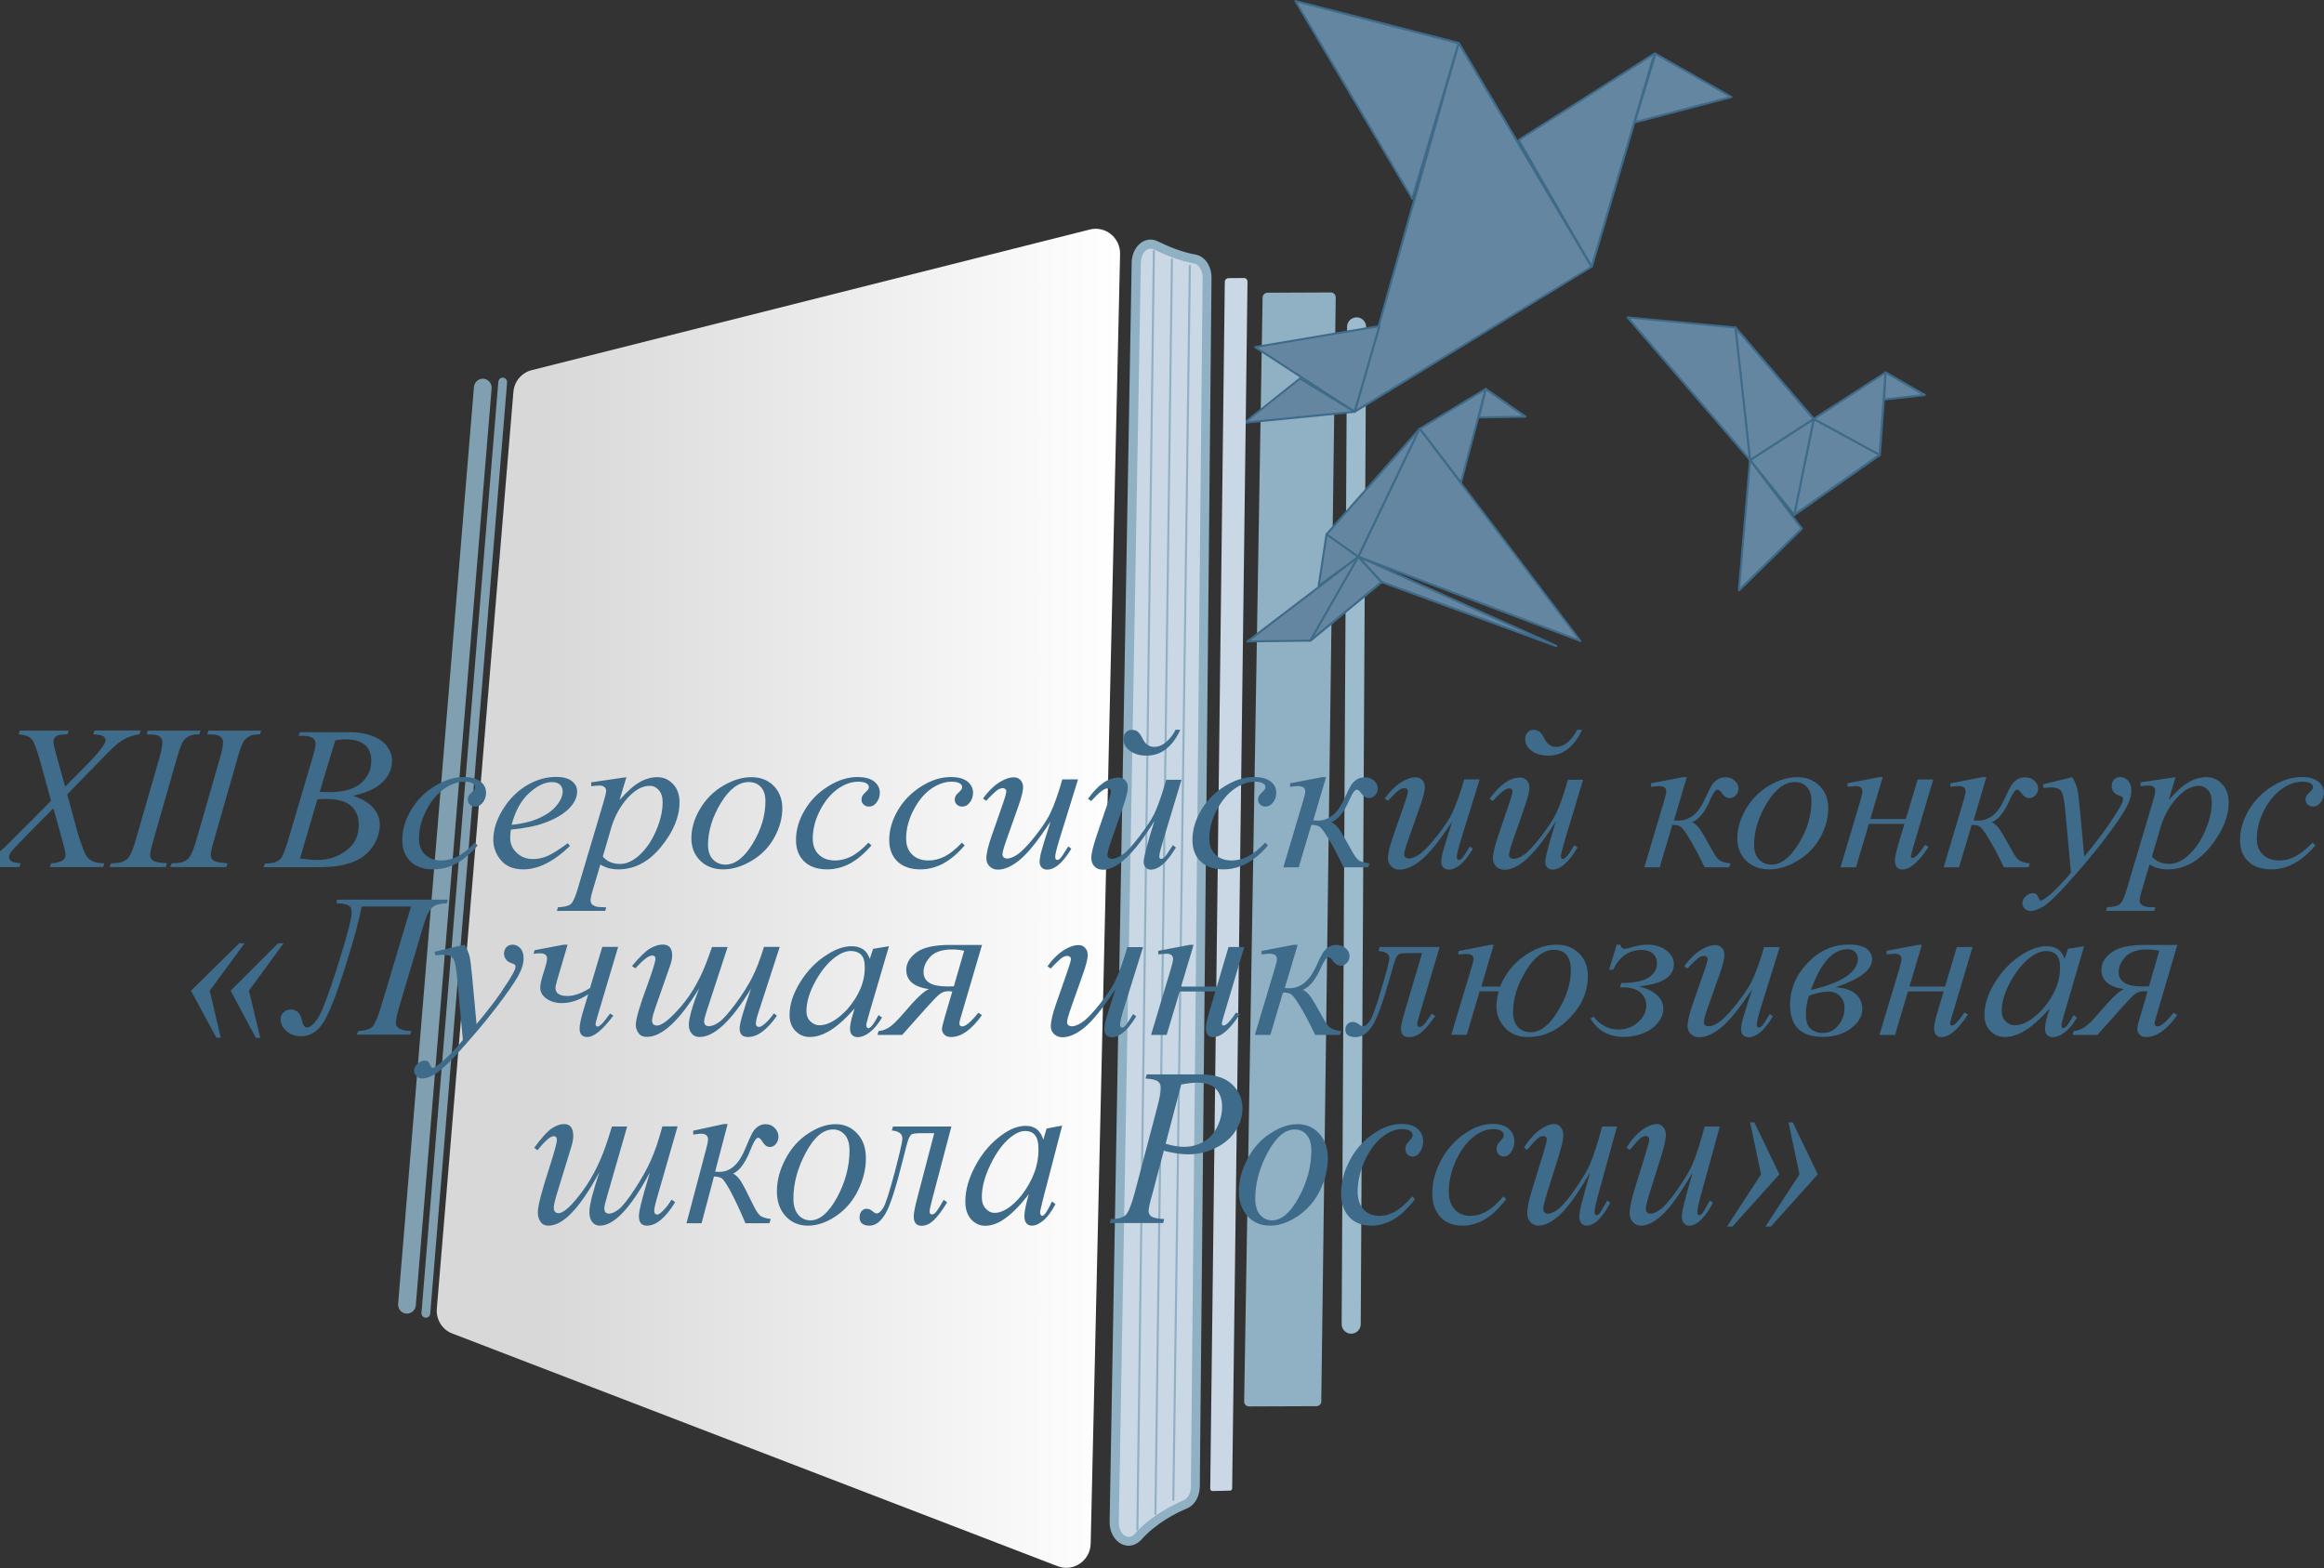 <svg width="1802" height="1216" viewBox="0 0 1802 1216" fill="none" xmlns="http://www.w3.org/2000/svg">
<rect x="0" y="0" width="1802" height="1216" fill="#333333" stroke="none"/>
<g clip-path="url(#clip0_1101_4)">
<path d="M398.1 303.8L338.7 1014.9C338 1023.3 342.9 1031.2 350.6 1034.1L820.1 1214.6C832.3 1219.3 845.4 1210.3 845.7 1197.1L868.5 197.1C868.8 184.4 857.1 174.9 845 178L412.1 287.1C404.4 289.1 398.8 295.8 398.1 303.8Z" fill="url(#paint0_linear_1101_4)"/>
<path fill-rule="evenodd" clip-rule="evenodd" d="M315.6 1018.7C315.4 1018.7 315.2 1018.7 315 1018.7C311.2 1018.4 308.4 1015 308.7 1011.2L367.5 300.1C367.8 296.3 371.1 293.4 374.9 293.7C378.7 294 381.5 297.4 381.2 301.2L322.4 1012.3C322.1 1016 319.1 1018.7 315.6 1018.7Z" fill="#80A0B1"/>
<path fill-rule="evenodd" clip-rule="evenodd" d="M330.199 1021.9C330.099 1021.9 329.999 1021.9 329.899 1021.9C327.999 1021.7 326.599 1020 326.799 1018.1L386.399 296.101C386.599 294.201 388.199 292.701 390.099 292.901C391.999 293.101 393.399 294.801 393.199 296.701L333.599 1018.7C333.499 1020.5 331.999 1021.9 330.199 1021.9Z" fill="#80A0B1"/>
<path fill-rule="evenodd" clip-rule="evenodd" d="M875.1 1195.3C872.6 1195.3 870.1 1194.2 868.2 1192.2C865.4 1189.4 863.8 1185 863.9 1180.3L881 203.601C881.1 195.601 886.1 189.301 892.2 189.301C893.6 189.301 895 189.601 896.2 190.301C903.8 194.101 915.3 199.001 926.3 200.801C931.9 201.801 935.9 207.901 935.9 215.501L926.8 1152.8C926.7 1159.1 923.6 1164.7 919.1 1166.6C910.6 1170.1 894.6 1178.1 882.3 1191.8C879.8 1194.7 877 1195.3 875.1 1195.3Z" fill="#CAD7E4"/>
<path fill-rule="evenodd" clip-rule="evenodd" d="M892.2 185.801C884.2 185.801 877.7 193.601 877.5 203.501L860.4 1180.1C860.3 1185.8 862.2 1191 865.7 1194.5C868.3 1197.2 871.7 1198.7 875.1 1198.7C878.7 1198.7 882.2 1197 884.9 1194.1C896.7 1180.9 912.2 1173.2 920.4 1169.8C926.3 1167.3 930.2 1160.7 930.3 1152.9L939.4 215.601C939.5 206.301 934.2 198.701 926.9 197.401C916.3 195.601 905.2 190.801 897.8 187.201C896 186.301 894.1 185.801 892.2 185.801ZM892.2 192.801C893 192.801 893.9 193.001 894.7 193.401C902.7 197.301 914.4 202.301 925.8 204.301C929.7 205.001 932.6 209.901 932.5 215.501L923.4 1152.9C923.4 1157.8 921.1 1162.1 917.8 1163.5C909.3 1167.1 892.6 1175.3 879.8 1189.6C878.4 1191.2 876.8 1191.9 875.2 1191.9C871.1 1191.9 867.4 1187.1 867.5 1180.4L884.6 203.801C884.6 197.401 888.2 192.801 892.2 192.801Z" fill="#90B0C3"/>
<path fill-rule="evenodd" clip-rule="evenodd" d="M1024.5 1086.8L1035.7 230.601C1035.7 228.501 1034 226.801 1031.9 226.801L982.799 227.001C980.699 227.001 979.099 228.701 978.999 230.701L964.699 1086.9C964.699 1089 966.399 1090.7 968.499 1090.7L1020.7 1090.5C1022.8 1090.5 1024.5 1088.9 1024.5 1086.8Z" fill="#90B0C3"/>
<path fill-rule="evenodd" clip-rule="evenodd" d="M1047.7 1034.3C1043.6 1034.3 1040.3 1031 1040.3 1026.8L1044.5 253.501C1044.5 249.401 1047.8 246.101 1051.9 246.101C1056 246.101 1059.3 249.501 1059.3 253.601L1055.1 1026.9C1055.1 1031 1051.7 1034.3 1047.7 1034.3Z" fill="#9CBBCD"/>
<path fill-rule="evenodd" clip-rule="evenodd" d="M1283.6 41.7L1267.5 94.8L1342.5 75.1" fill="#6586A0"/>
<path d="M1267.5 95.601C1267.3 95.601 1267.1 95.501 1266.9 95.401C1266.7 95.201 1266.6 94.901 1266.7 94.601L1282.8 41.501C1282.9 41.301 1283 41.101 1283.3 41.001C1283.5 40.901 1283.8 40.901 1284 41.001L1342.9 74.501C1343.2 74.701 1343.3 75.001 1343.3 75.301C1343.3 75.601 1343 75.901 1342.7 76.001L1267.7 95.701C1267.6 95.601 1267.6 95.601 1267.5 95.601ZM1284.1 42.901L1268.7 93.701L1340.4 74.901L1284.1 42.901Z" fill="#3E6B8A"/>
<path fill-rule="evenodd" clip-rule="evenodd" d="M1283 41.4L1177.5 108.5L1234.2 207" fill="#6586A0"/>
<path d="M1234.2 207.8C1233.9 207.8 1233.7 207.6 1233.5 207.4L1176.9 109C1176.7 108.6 1176.8 108.2 1177.2 107.9L1282.6 40.8C1282.9 40.6 1283.2 40.6 1283.5 40.8C1283.8 41 1283.9 41.3 1283.8 41.7L1235 207.2C1234.8 207.5 1234.6 207.7 1234.2 207.8ZM1178.6 108.8L1233.9 205L1281.5 43.3L1178.6 108.8Z" fill="#3E6B8A"/>
<path fill-rule="evenodd" clip-rule="evenodd" d="M1131.1 33.301L1050.3 319.301L1234.2 207.001" fill="#6586A0"/>
<path d="M1050.3 320.1C1050.1 320.1 1050 320 1049.8 319.9C1049.5 319.7 1049.4 319.4 1049.5 319L1130.2 33C1130.3 32.7 1130.5 32.5 1130.9 32.4C1131.2 32.4 1131.5 32.5 1131.7 32.8L1234.8 206.4C1235 206.8 1234.9 207.3 1234.5 207.5L1050.8 320C1050.6 320.1 1050.5 320.1 1050.3 320.1ZM1131.3 35.3L1051.6 317.6L1233 206.7L1131.3 35.3Z" fill="#3E6B8A"/>
<path fill-rule="evenodd" clip-rule="evenodd" d="M1131.1 33.301L1095.1 154.101L1004.5 0.801" fill="#6586A0"/>
<path d="M1095.1 154.9C1094.8 154.9 1094.6 154.8 1094.4 154.5L1003.8 1.2C1003.6 0.9 1003.7 0.6 1003.8 0.3C1003.9 0 1004.3 -0.1 1004.6 0L1131.2 32.5C1131.4 32.6 1131.6 32.7 1131.7 32.9C1131.8 33.1 1131.8 33.3 1131.8 33.5L1095.8 154.3C1095.8 154.7 1095.5 154.9 1095.1 154.9ZM1006.1 2.1L1094.8 152.2L1130 34L1006.1 2.1Z" fill="#3E6B8A"/>
<path fill-rule="evenodd" clip-rule="evenodd" d="M973.1 269.1L1050.3 319.3L1069.5 252.9" fill="#6586A0"/>
<path d="M1050.3 320.101C1050.1 320.101 1050 320.101 1049.9 320.001L972.7 269.801C972.4 269.601 972.3 269.301 972.4 269.001C972.5 268.701 972.7 268.401 973.1 268.401L1069.5 252.101C1069.8 252.101 1070 252.201 1070.2 252.401C1070.4 252.601 1070.4 252.901 1070.4 253.201L1051.2 319.701C1051.1 319.901 1050.9 320.101 1050.7 320.201C1050.5 320.101 1050.4 320.101 1050.3 320.101ZM975.3 269.601L1049.9 318.101L1068.4 253.901L975.3 269.601Z" fill="#3E6B8A"/>
<path fill-rule="evenodd" clip-rule="evenodd" d="M965 327.8L1050.3 319.3L1008 293.5" fill="#6586A0"/>
<path d="M965 328.6C964.7 328.6 964.4 328.4 964.3 328.1C964.2 327.8 964.3 327.4 964.5 327.2L1007.5 292.9C1007.8 292.7 1008.1 292.7 1008.4 292.8L1050.8 318.6C1051.1 318.8 1051.2 319.1 1051.2 319.5C1051.1 319.8 1050.8 320.1 1050.5 320.1L965 328.6ZM1008 294.5L967.6 326.7L1047.9 318.8L1008 294.5Z" fill="#3E6B8A"/>
<path fill-rule="evenodd" clip-rule="evenodd" d="M967.3 497.4L1016.1 496.8L1053.3 431.7" fill="#6586A0"/>
<path d="M967.299 498.201C966.999 498.201 966.699 498.001 966.499 497.701C966.399 497.401 966.499 497.001 966.799 496.801L1052.8 431.201C1053.1 431.001 1053.5 431.001 1053.8 431.201C1054.1 431.401 1054.2 431.901 1054 432.201L1016.8 497.201C1016.7 497.401 1016.4 497.601 1016.1 497.601L967.299 498.201ZM1050.6 434.801L969.699 496.601L1015.6 496.101L1050.6 434.801Z" fill="#3E6B8A"/>
<path fill-rule="evenodd" clip-rule="evenodd" d="M1071.3 451.3L1016.1 496.8L1053.3 431.7" fill="#6586A0"/>
<path d="M1016.1 497.6C1015.9 497.6 1015.7 497.5 1015.6 497.4C1015.3 497.2 1015.2 496.7 1015.4 496.4L1052.6 431.4C1052.7 431.2 1053 431 1053.2 431C1053.5 431 1053.7 431.1 1053.9 431.3L1071.9 450.9C1072 451.1 1072.1 451.3 1072.1 451.5C1072.1 451.7 1072 451.9 1071.8 452.1L1016.6 497.5C1016.5 497.5 1016.3 497.6 1016.1 497.6ZM1053.4 433.1L1018.9 493.4L1070 451.3L1053.4 433.1Z" fill="#3E6B8A"/>
<path fill-rule="evenodd" clip-rule="evenodd" d="M1028.6 414.301L1022.5 454.401L1053.3 431.701" fill="#6586A0"/>
<path d="M1022.5 455.201C1022.4 455.201 1022.2 455.201 1022.1 455.101C1021.8 454.901 1021.7 454.601 1021.7 454.301L1027.8 414.201C1027.8 413.901 1028 413.701 1028.3 413.601C1028.6 413.501 1028.8 413.501 1029.1 413.701L1053.8 431.101C1054 431.201 1054.1 431.501 1054.1 431.701C1054.1 432.001 1054 432.201 1053.8 432.401L1023 455.001C1022.8 455.101 1022.6 455.201 1022.5 455.201ZM1029.2 415.701L1023.6 452.601L1051.9 431.801L1029.2 415.701Z" fill="#3E6B8A"/>
<path fill-rule="evenodd" clip-rule="evenodd" d="M1028.6 414.3L1100.9 332.4L1053.3 431.7" fill="#6586A0"/>
<path d="M1053.3 432.5C1053.1 432.5 1053 432.5 1052.8 432.4L1028.1 415C1027.9 414.9 1027.8 414.7 1027.8 414.4C1027.8 414.2 1027.8 413.9 1028 413.8L1100.3 331.9C1100.6 331.6 1101 331.5 1101.3 331.8C1101.6 332 1101.8 332.5 1101.6 332.8L1054 432.1C1053.9 432.3 1053.7 432.5 1053.5 432.5C1053.4 432.5 1053.3 432.5 1053.3 432.5ZM1029.8 414.2L1053 430.6L1097.7 337.3L1029.8 414.2Z" fill="#3E6B8A"/>
<path fill-rule="evenodd" clip-rule="evenodd" d="M1225.5 497.1L1100.9 332.4L1053.3 431.7" fill="#6586A0"/>
<path d="M1225.5 497.901C1225.4 497.901 1225.3 497.901 1225.2 497.801L1053 432.501C1052.8 432.401 1052.6 432.301 1052.5 432.001C1052.4 431.801 1052.4 431.601 1052.5 431.401L1100.1 332.101C1100.2 331.801 1100.5 331.701 1100.7 331.601C1101 331.601 1101.2 331.701 1101.4 331.901L1226 496.601C1226.2 496.901 1226.2 497.301 1226 497.601C1225.9 497.801 1225.7 497.901 1225.5 497.901ZM1054.4 431.301L1223.2 495.301L1101 333.901L1054.4 431.301Z" fill="#3E6B8A"/>
<path fill-rule="evenodd" clip-rule="evenodd" d="M1206.7 501L1071.3 451.3L1053.3 431.7" fill="#6586A0"/>
<path d="M1206.7 501.8C1206.6 501.8 1206.5 501.8 1206.4 501.8L1071 452.1C1070.9 452.1 1070.8 452 1070.7 451.9L1052.7 432.3C1052.4 432 1052.4 431.6 1052.6 431.3C1052.8 431 1053.2 430.9 1053.6 431L1207.1 500.2C1207.5 500.4 1207.7 500.8 1207.5 501.2C1207.3 501.6 1207 501.8 1206.7 501.8ZM1071.7 450.6L1186.3 492.6L1056.5 434L1071.7 450.6Z" fill="#3E6B8A"/>
<path fill-rule="evenodd" clip-rule="evenodd" d="M1132.8 374.201L1100.9 332.401L1152 301.601" fill="#6586A0"/>
<path d="M1132.8 375C1132.6 375 1132.3 374.9 1132.2 374.7L1100.3 332.9C1100.2 332.7 1100.1 332.5 1100.1 332.3C1100.1 332.1 1100.3 331.9 1100.5 331.8L1151.6 301C1151.9 300.8 1152.2 300.9 1152.5 301C1152.8 301.2 1152.9 301.5 1152.8 301.8L1133.6 374.4C1133.5 374.7 1133.3 374.9 1133 375C1132.9 375 1132.9 375 1132.8 375ZM1102.1 332.6L1132.5 372.4L1150.8 303.3L1102.1 332.6Z" fill="#3E6B8A"/>
<path fill-rule="evenodd" clip-rule="evenodd" d="M1146.8 323.701L1182.8 323.101L1152 301.601" fill="#6586A0"/>
<path d="M1146.8 324.5C1146.6 324.5 1146.3 324.4 1146.2 324.2C1146 324 1146 323.8 1146 323.5L1151.2 301.4C1151.3 301.1 1151.4 300.9 1151.7 300.8C1151.9 300.7 1152.2 300.7 1152.4 300.9L1183.2 322.4C1183.5 322.6 1183.6 323 1183.5 323.3C1183.4 323.6 1183.1 323.9 1182.7 323.9L1146.8 324.5ZM1152.5 303L1147.8 322.9L1180.3 322.4L1152.5 303Z" fill="#3E6B8A"/>
<path fill-rule="evenodd" clip-rule="evenodd" d="M1391.3 399.2L1406.4 324.9L1457.5 352.7" fill="#6586A0"/>
<path d="M1391.3 400C1391.1 400 1391 400 1390.9 399.9C1390.6 399.7 1390.5 399.4 1390.6 399.1L1405.7 324.8C1405.8 324.6 1405.9 324.3 1406.1 324.2C1406.3 324.1 1406.6 324.1 1406.8 324.2L1457.9 352.1C1458.1 352.2 1458.3 352.5 1458.3 352.8C1458.3 353.1 1458.2 353.3 1458 353.5L1391.8 400C1391.6 399.9 1391.4 400 1391.3 400ZM1406.9 326.1L1392.4 397.4L1455.9 352.8L1406.9 326.1Z" fill="#3E6B8A"/>
<path fill-rule="evenodd" clip-rule="evenodd" d="M1462.1 288.9L1406.4 324.9L1457.5 352.7" fill="#6586A0"/>
<path d="M1457.5 353.5C1457.4 353.5 1457.2 353.5 1457.1 353.4L1406 325.5C1405.8 325.4 1405.6 325.1 1405.6 324.8C1405.6 324.5 1405.7 324.3 1406 324.1L1461.8 288.1C1462.1 287.9 1462.4 287.9 1462.6 288.1C1462.9 288.3 1463 288.5 1463 288.8L1458.4 352.7C1458.4 353 1458.2 353.2 1458 353.3C1457.7 353.5 1457.6 353.5 1457.5 353.5ZM1407.9 324.8L1456.7 351.4L1461.1 290.4L1407.9 324.8Z" fill="#3E6B8A"/>
<path fill-rule="evenodd" clip-rule="evenodd" d="M1462.1 288.9L1492.3 306.3L1461 309.8" fill="#6586A0"/>
<path d="M1461 310.6C1460.8 310.6 1460.6 310.5 1460.5 310.4C1460.3 310.2 1460.2 310 1460.3 309.8L1461.5 288.9C1461.5 288.6 1461.7 288.4 1461.9 288.2C1462.1 288 1462.4 288.1 1462.7 288.2L1492.9 305.6C1493.2 305.8 1493.4 306.1 1493.3 306.5C1493.2 306.8 1492.9 307.1 1492.6 307.1L1461 310.6ZM1462.8 290.2L1461.8 308.9L1489.8 305.8L1462.8 290.2Z" fill="#3E6B8A"/>
<path fill-rule="evenodd" clip-rule="evenodd" d="M1391.3 399.2L1406.4 324.9L1357 356.8" fill="#6586A0"/>
<path d="M1391.3 400C1391.1 400 1390.8 399.9 1390.7 399.7L1356.4 357.3C1356.3 357.1 1356.2 356.9 1356.2 356.7C1356.2 356.5 1356.4 356.3 1356.6 356.2L1406 324.3C1406.3 324.1 1406.6 324.1 1406.9 324.3C1407.2 324.5 1407.3 324.8 1407.2 325.1L1392.1 399.4C1392 399.7 1391.8 399.9 1391.5 400C1391.4 400 1391.3 400 1391.3 400ZM1358.2 357L1390.8 397.4L1405.2 326.6L1358.2 357Z" fill="#3E6B8A"/>
<path fill-rule="evenodd" clip-rule="evenodd" d="M1397.1 410.001L1348.3 457.901L1357 356.801" fill="#6586A0"/>
<path d="M1348.3 458.7C1348.2 458.7 1348.1 458.7 1348 458.6C1347.7 458.5 1347.5 458.1 1347.5 457.8L1356.2 356.7C1356.2 356.4 1356.5 356.1 1356.8 356C1357.1 355.9 1357.5 356 1357.7 356.3L1397.8 409.5C1398 409.8 1398 410.3 1397.7 410.6L1348.9 458.5C1348.7 458.6 1348.5 458.7 1348.3 458.7ZM1357.6 358.9L1349.3 455.7L1396 409.8L1357.6 358.9Z" fill="#3E6B8A"/>
<path fill-rule="evenodd" clip-rule="evenodd" d="M1345.7 254L1406.4 324.9L1357 356.8" fill="#6586A0"/>
<path d="M1357 357.6C1356.9 357.6 1356.8 357.6 1356.7 357.5C1356.4 357.4 1356.3 357.1 1356.2 356.9L1344.9 254.1C1344.9 253.8 1345.1 253.4 1345.4 253.3C1345.7 253.2 1346.1 253.2 1346.3 253.5L1407 324.3C1407.2 324.5 1407.2 324.7 1407.2 324.9C1407.2 325.1 1407 325.3 1406.8 325.5L1357.4 357.4C1357.3 357.5 1357.2 357.6 1357 357.6ZM1346.7 256.5L1357.6 355.4L1405.1 324.7L1346.7 256.5Z" fill="#3E6B8A"/>
<path fill-rule="evenodd" clip-rule="evenodd" d="M1345.7 254L1262 246.2L1357 356.8" fill="#6586A0"/>
<path d="M1357 357.6C1356.8 357.6 1356.5 357.5 1356.4 357.3L1261.4 246.7C1261.2 246.5 1261.1 246.1 1261.3 245.8C1261.5 245.5 1261.8 245.3 1262.1 245.4L1345.7 253.2C1346.1 253.2 1346.4 253.5 1346.4 253.9L1357.7 356.7C1357.7 357 1357.5 357.4 1357.2 357.5C1357.2 357.6 1357.1 357.6 1357 357.6ZM1263.9 247.1L1355.9 354.3L1344.9 254.7L1263.9 247.1Z" fill="#3E6B8A"/>
<path fill-rule="evenodd" clip-rule="evenodd" d="M953.699 1156C954.599 1156 955.399 1155.2 955.399 1154.3L967.299 218.4C967.299 216.8 965.999 215.5 964.399 215.6L952.499 215.7C950.999 215.7 949.699 217 949.699 218.5L938.399 1154.5C938.399 1155.5 939.199 1156.3 940.199 1156.3" fill="#CAD7E4"/>
<path d="M881.9 1186.9C881.4 1186.9 881.1 1186.5 881.1 1186.1L893.9 194.601C893.9 194.201 894.3 193.801 894.7 193.801C895.1 193.801 895.5 194.201 895.5 194.601L882.7 1186.1C882.7 1186.6 882.4 1186.9 881.9 1186.9Z" fill="#90B0C3"/>
<path d="M895.9 1175C895.4 1175 895.1 1174.6 895.1 1174.2L907.9 201.101C907.9 200.701 908.3 200.301 908.7 200.301C909.1 200.301 909.5 200.701 909.5 201.101L896.7 1174.2C896.7 1174.7 896.3 1175 895.9 1175Z" fill="#90B0C3"/>
<path d="M909.8 1164C909.3 1164 909 1163.6 909 1163.2L921.8 206.2C921.8 205.8 922.2 205.4 922.6 205.4C923 205.4 923.4 205.8 923.4 206.2L910.6 1163.2C910.6 1163.6 910.2 1164 909.8 1164Z" fill="#90B0C3"/>
<path fill-rule="evenodd" clip-rule="evenodd" d="M1666.3 764.9L1674.3 737.3C1671.5 736.7 1668.4 736.3 1665.1 736.3C1657.3 736.3 1651.6 738.2 1648.1 741.9C1644.6 745.7 1642.8 749.6 1642.8 753.8C1642.8 761.3 1648.9 765 1661 765C1662.7 765 1664.4 765 1666.3 764.9ZM1688.3 732.6L1671.4 790.1C1670.9 791.8 1670.7 793 1670.7 793.6C1670.7 795.2 1671.4 796 1672.9 796C1675.6 796 1679.7 792.5 1685.4 785.4L1688.2 787.2C1680.1 798.6 1672.1 804.2 1664.3 804.2C1661.9 804.2 1660.2 803.6 1659 802.3C1657.8 801.1 1657.2 799.7 1657.2 798.2C1657.2 796.7 1657.8 793.8 1659.2 789.3L1665.2 768.9C1663.7 768.7 1662.6 768.7 1662 768.7C1659.5 768.7 1657.4 769.4 1655.5 770.9C1653.6 772.3 1650.3 775.7 1645.5 781.1L1626.3 802.6H1607.1L1607.9 799.6C1610.6 799.4 1613.3 798.5 1616 796.8C1618.7 795.1 1622.5 791.5 1627.2 785.9C1637.1 774.2 1643.7 768 1647 767.1C1635.3 765.4 1629.4 760.4 1629.4 752.1C1629.4 747 1632 742.5 1637.3 738.6C1642.6 734.7 1651.2 732.8 1663.1 732.8H1688.3V732.6ZM1586.6 737.5C1582.9 737.5 1579 739 1574.8 742C1568.9 746.3 1563.6 752.7 1559 761.1C1554.4 769.5 1552.1 777.2 1552.1 784C1552.1 787.4 1553.1 790.2 1555.2 792.1C1557.2 794.1 1559.6 795.1 1562.2 795.1C1568.8 795.1 1575.9 791 1583.6 782.9C1593 772.1 1597.6 761 1597.3 749.6C1597.3 745.3 1596.3 742.2 1594.4 740.3C1592.5 738.5 1589.9 737.5 1586.6 737.5ZM1616 733.8L1600.6 786.2L1598.7 793.2C1598.5 793.9 1598.4 794.5 1598.4 794.9C1598.4 795.6 1598.6 796.3 1598.9 796.8C1599.2 797.2 1599.6 797.4 1600 797.4C1600.5 797.4 1601.1 797 1601.9 796.3C1603.4 794.9 1605.3 791.9 1607.8 787.2L1610.5 789.1C1607.4 794.3 1604.2 798.1 1600.9 800.6C1597.6 803.1 1594.6 804.3 1591.8 804.3C1589.9 804.3 1588.4 803.8 1587.3 802.6C1586.2 801.5 1585.7 799.9 1585.7 797.8C1585.7 795.3 1586.3 792 1587.5 787.9L1589.3 782C1581.6 790.8 1574.6 796.9 1568.1 800.4C1563.5 802.9 1558.9 804.2 1554.5 804.2C1550.2 804.2 1546.5 802.7 1543.4 799.6C1540.3 796.6 1538.7 792.3 1538.7 787C1538.7 779 1541.5 770.5 1547 761.6C1552.5 752.7 1559.5 745.5 1568 740.2C1574.6 736 1580.9 733.8 1586.8 733.8C1590.3 733.8 1593.2 734.6 1595.6 736.1C1597.9 737.6 1599.7 740.1 1600.9 743.6L1603.5 735.8L1616 733.8ZM1462.8 737.4L1487.3 732.7H1490.2L1480.5 765.1H1508.2L1517.3 734.4H1529.5L1513.4 788.4C1512.6 791.4 1512.1 793.2 1512.1 793.8C1512.1 794.8 1512.6 795.3 1513.5 795.3C1515.4 795.3 1518.7 791.9 1523.2 785.2L1526 786.6C1518.3 798.4 1511.4 804.3 1505.4 804.3C1501.6 804.3 1499.7 801.9 1499.7 797.2C1499.7 794.9 1500.7 790.3 1502.7 783.5L1507.1 768.9H1479.4L1469.4 802.6H1457.3L1472.7 751.3C1473.9 747.4 1474.4 744.9 1474.4 743.8C1474.4 741 1472.7 739.6 1469.2 739.6C1468.4 739.6 1466.3 739.8 1462.9 740.1V737.4H1462.8ZM1402.6 772.3C1401 776.9 1400.3 781.8 1400.3 787.1C1400.3 792 1401.5 795.6 1404 797.8C1406.5 800 1409.5 801.1 1413.1 801.1C1418.1 801.1 1422.2 799.1 1425.4 795.2C1428.6 791.3 1430.2 786.6 1430.2 781.3C1430.2 777.8 1429 774.9 1426.7 772.5C1424.4 770.2 1421.4 769 1417.7 769C1413.2 769 1408.2 770.1 1402.6 772.3ZM1404.2 767.7C1416.9 764.7 1426.2 761.1 1432 757C1437.7 752.8 1440.6 748.3 1440.6 743.4C1440.6 741.6 1439.9 740 1438.6 738.4C1437.3 736.9 1435.2 736.1 1432.5 736.1C1421.2 736.1 1411.8 746.6 1404.2 767.7ZM1423.2 765.7C1430.1 766 1435.3 767.7 1438.8 770.8C1442.3 773.9 1444 777.7 1444 782.2C1444 788.1 1441 793.3 1435.1 797.6C1429.2 802 1421.9 804.1 1413.4 804.1C1396.5 804.1 1388 795.8 1388 779.1C1388 767 1392.6 756.2 1401.6 746.7C1410.7 737.2 1421.4 732.5 1433.8 732.5C1439.9 732.5 1444.4 733.6 1447.3 735.7C1450.2 737.9 1451.6 740.6 1451.6 743.9C1451.7 752.1 1442.2 759.3 1423.2 765.7ZM1380 734.4L1365.4 781.2C1363.2 788.2 1362.2 792.6 1362.2 794.4C1362.2 795.2 1362.3 795.9 1362.6 796.3C1362.9 796.7 1363.2 796.9 1363.7 796.9C1364.4 796.9 1365.2 796.6 1366 795.8C1366.8 795.1 1368.9 792 1372.3 786.4L1374.7 788.2C1371 794.4 1367.2 798.9 1363.3 801.7C1360.7 803.5 1358.2 804.4 1355.9 804.4C1354.1 804.4 1352.6 803.9 1351.6 802.7C1350.5 801.6 1350 800.1 1350 798.4C1350 796.7 1350.4 794.4 1351 791.5C1352 788 1354.5 779.8 1358.6 767.1C1349.2 781.4 1341.3 791.2 1335 796.5C1328.7 801.8 1322.8 804.4 1317.5 804.4C1315 804.4 1312.9 803.6 1311.1 802C1309.4 800.4 1308.5 798.3 1308.5 795.8C1308.5 792 1309.9 786 1312.7 778.1L1321 754.3C1323.1 748.6 1324.1 745 1324.1 743.6C1324.1 743 1323.8 742.5 1323.3 742C1322.8 741.6 1322.2 741.3 1321.5 741.3C1320.2 741.3 1318.8 741.7 1317.5 742.5C1316.2 743.3 1313.1 746.1 1308.4 751.1L1305.9 749.4C1310.2 743.4 1314.8 739 1319.7 736.2C1323.4 734 1326.8 732.9 1329.9 732.9C1332 732.9 1333.8 733.6 1335.1 735.1C1336.5 736.5 1337.1 738.4 1337.1 740.7C1337.1 743.4 1335.9 748.4 1333.4 755.4L1324.7 780C1322.3 786.7 1321.1 790.9 1321.1 792.7C1321.1 793.7 1321.4 794.5 1322.1 795C1322.8 795.6 1323.7 795.9 1324.9 795.9C1326.7 795.9 1329.1 795.1 1332 793.3C1334.9 791.6 1338.9 787.8 1343.7 782C1348.6 776.1 1352.6 770.7 1355.8 765.5C1359 760.4 1362.3 752.2 1365.9 741L1367.8 734.5H1380V734.4ZM1253.6 732.6H1256.4C1256.8 734.7 1258 735.8 1260 735.8C1260.7 735.8 1261.9 735.6 1263.5 735.1C1268.6 733.4 1273.4 732.6 1277.7 732.6C1283.4 732.6 1288.2 734.1 1292.1 737.1C1296 740.1 1297.9 743.7 1297.9 747.8C1297.9 757.5 1288.9 763.2 1270.8 764.9C1283.4 768.3 1289.7 774.1 1289.7 782.4C1289.7 785.9 1288.4 789.4 1285.8 792.8C1283.1 796.3 1279.5 799 1274.7 801C1270 803.1 1264.7 804.1 1259 804.1C1247.4 804.1 1238.8 799.3 1233.2 789.7L1235.9 788.6C1237.6 791.2 1240.2 793.5 1243.7 795.5C1247.2 797.5 1251 798.4 1254.9 798.4C1260.9 798.4 1266 796.5 1270.2 792.7C1274.4 788.9 1276.5 784.6 1276.5 779.5C1276.5 775.5 1274.9 772.3 1271.9 769.6C1268.8 767 1264.3 765.7 1258.5 765.7C1258 765.7 1257.2 765.7 1256.2 765.8L1257.1 762.3C1266.7 762.3 1273.7 761 1278.1 758.2C1282.6 755.5 1284.8 751.7 1284.8 746.9C1284.8 744 1283.8 741.5 1281.7 739.6C1279.6 737.7 1276.7 736.7 1273 736.7C1263.1 736.7 1255.7 741.8 1250.8 752H1247.7L1253.6 732.6ZM1218 752.5C1218 741.9 1213.6 736.6 1204.8 736.6C1197 736.6 1189.8 742 1183.2 752.8C1176.6 763.6 1173.2 774.3 1173.2 785C1173.2 790 1174.5 793.8 1177 796.5C1179.5 799.2 1182.8 800.5 1186.9 800.5C1194.5 800.5 1201.6 794.9 1208.1 783.9C1214.8 772.9 1218 762.4 1218 752.5ZM1163.2 765C1167.1 755.4 1173.2 747.6 1181.6 741.6C1189.9 735.6 1198.4 732.6 1207 732.6C1214.1 732.6 1219.9 734.9 1224.5 739.4C1229 743.9 1231.2 749.8 1231.2 757C1231.2 769.1 1226.4 780 1216.9 789.7C1207.4 799.4 1196.7 804.2 1184.8 804.2C1177.2 804.2 1171.3 801.8 1166.9 797C1162.5 792.2 1160.3 786.7 1160.3 780.6C1160.3 777.7 1160.8 773.8 1162 768.8H1147.3L1137.3 802.5H1125.3L1141.7 747.9C1142.3 745.9 1142.6 744.5 1142.6 743.6C1142.6 741.1 1140.7 739.8 1136.9 739.8C1134.9 739.8 1132.9 740 1130.8 740.3V737.6L1155.7 732.7H1158.2L1148.6 765.1H1163.2V765ZM1069.7 734.4H1116.3L1100.7 786.7C1099.6 790.7 1098.9 793.2 1098.9 794.3C1098.9 795.7 1099.6 796.4 1100.8 796.4C1101.9 796.4 1103.1 795.7 1104.4 794.2C1105.7 792.8 1107.6 790.1 1110.1 786.1L1112.9 787.8C1109 793.5 1105.4 797.7 1102.4 800.3C1099.3 803 1096.1 804.3 1092.6 804.3C1088.4 804.3 1086.3 802.1 1086.3 797.6C1086.3 795.3 1087.4 790.6 1089.5 783.5L1102.7 739.1H1092.7C1088.6 739.1 1086.1 739.3 1085.1 739.8C1084.1 740.2 1083.2 741.4 1082.3 743.2C1081.5 745 1080.1 749.4 1078.2 756.5C1072.6 776.6 1067.9 789.7 1064.1 795.5C1060.3 801.4 1056 804.3 1051.1 804.3C1045.8 804.3 1043.2 802.3 1043.2 798.4C1043.2 796.8 1043.7 795.4 1044.8 794.2C1045.8 793.1 1047.2 792.5 1048.9 792.5C1050.5 792.5 1052.2 793.2 1053.9 794.5C1055 795.4 1056 795.8 1056.9 795.8C1058.5 795.8 1060.2 794.5 1062.1 791.8C1064 789.2 1067 780.9 1071.1 767C1075.3 753.1 1077.3 745.2 1077.3 743.1C1077.3 739.8 1074.5 737.9 1068.9 737.5L1069.7 734.4ZM978.5 737.4L1003.1 732.7H1006.2L996.2 766.2C998.2 766.3 999.3 766.4 999.5 766.4C1008.2 766.4 1014.9 761.1 1019.9 750.6C1022.6 744.8 1024.5 740.9 1025.6 739.1C1026.7 737.3 1028.2 735.7 1030 734.6C1031.8 733.4 1033.9 732.8 1036.3 732.8C1039.2 732.8 1041.6 733.7 1043.5 735.4C1045.5 737.2 1046.4 739.2 1046.4 741.6C1046.4 743.6 1045.7 745.3 1044.3 746.8C1042.9 748.2 1041.3 748.9 1039.5 748.9C1037.3 748.9 1035.2 747.6 1033.5 745.1C1032.3 743.3 1031.2 742.4 1030.2 742.4C1028.7 742.4 1026.9 744.7 1024.7 749.4C1020.4 759.5 1015.6 765.5 1010.2 767.6C1012.5 768.7 1014.5 770.5 1016.2 772.9C1017.9 775.3 1021.3 781.1 1026.3 790.2C1028.5 794.4 1030.7 797 1032.7 797.8C1034.7 798.7 1037.1 799.3 1040 799.6L1039 802.6H1019.8C1015.1 792.9 1011.2 785.4 1007.9 780.1C1004.6 774.7 1002.3 771.7 1000.9 770.9C999.5 770.1 997.4 769.7 994.8 769.7L985 802.6H973L988.6 750.5C989.6 747.3 990.1 745 990.1 743.7C990.1 741 988.2 739.6 984.4 739.6C983.2 739.6 981.2 739.8 978.2 740.2V737.4H978.5ZM898.1 737.4L922.6 732.7H925.5L915.8 765.1H943.5L952.6 734.4H964.8L948.7 788.4C947.8 791.4 947.4 793.2 947.4 793.8C947.4 794.8 947.9 795.3 948.8 795.3C950.7 795.3 954 791.9 958.5 785.2L961.3 786.6C953.6 798.4 946.7 804.3 940.7 804.3C936.9 804.3 935 801.9 935 797.2C935 794.9 936 790.3 938 783.5L942.4 768.9H914.7L904.6 802.6H892.5L907.9 751.3C909 747.4 909.6 744.9 909.6 743.8C909.6 741 907.8 739.6 904.4 739.6C903.6 739.6 901.5 739.8 898.1 740.1V737.4ZM886.3 734.4L871.7 781.2C869.5 788.2 868.5 792.6 868.5 794.4C868.5 795.2 868.6 795.9 868.9 796.3C869.2 796.7 869.5 796.9 870 796.9C870.7 796.9 871.5 796.6 872.3 795.8C873.1 795.1 875.2 792 878.6 786.4L881 788.2C877.3 794.4 873.5 798.9 869.6 801.7C867.1 803.5 864.6 804.4 862.2 804.4C860.4 804.4 858.9 803.9 857.9 802.7C856.8 801.6 856.3 800.1 856.3 798.4C856.3 796.7 856.7 794.4 857.3 791.5C858.3 788 860.8 779.8 864.9 767.1C855.5 781.4 847.6 791.2 841.3 796.5C835 801.8 829.1 804.4 823.8 804.4C821.3 804.4 819.2 803.6 817.4 802C815.6 800.4 814.8 798.3 814.8 795.8C814.8 792 816.2 786 819 778.1L827.3 754.3C829.3 748.6 830.4 745 830.4 743.6C830.4 743 830.1 742.5 829.6 742C829.1 741.6 828.5 741.3 827.8 741.3C826.5 741.3 825.1 741.7 823.8 742.5C822.5 743.3 819.4 746.1 814.7 751.1L812.2 749.4C816.5 743.4 821.1 739 826 736.2C829.7 734 833.1 732.9 836.2 732.9C838.3 732.9 840.1 733.6 841.4 735.1C842.8 736.5 843.4 738.4 843.4 740.7C843.4 743.4 842.2 748.4 839.7 755.4L831 780C828.6 786.7 827.4 790.9 827.4 792.7C827.4 793.7 827.7 794.5 828.4 795C829.1 795.6 830 795.9 831.2 795.9C833 795.9 835.4 795.1 838.3 793.3C841.2 791.6 845.1 787.8 850 782C854.9 776.1 858.9 770.7 862.1 765.5C865.3 760.4 868.6 752.2 872.2 741L874.1 734.5H886.3V734.4ZM739.6 764.9L747.6 737.3C744.8 736.7 741.7 736.3 738.4 736.3C730.6 736.3 724.9 738.2 721.4 741.9C717.9 745.7 716.1 749.6 716.1 753.8C716.1 761.3 722.2 765 734.3 765C735.9 765 737.6 765 739.6 764.9ZM761.5 732.6L744.6 790.1C744.1 791.8 743.9 793 743.9 793.6C743.9 795.2 744.6 796 746.1 796C748.7 796 752.9 792.5 758.6 785.4L761.4 787.2C753.3 798.6 745.3 804.2 737.5 804.2C735.1 804.2 733.4 803.6 732.2 802.3C731 801.1 730.4 799.7 730.4 798.2C730.4 796.7 731.1 793.8 732.4 789.3L738.4 768.9C736.9 768.7 735.8 768.7 735.2 768.7C732.7 768.7 730.6 769.4 728.7 770.9C726.8 772.3 723.5 775.7 718.7 781.1L699.5 802.6H680.4L681.2 799.6C683.9 799.4 686.6 798.5 689.3 796.8C692 795.1 695.7 791.5 700.5 785.9C710.4 774.2 717 768 720.3 767.1C708.6 765.4 702.7 760.4 702.7 752.1C702.7 747 705.4 742.5 710.6 738.6C715.9 734.7 724.5 732.8 736.4 732.8H761.5V732.6ZM659.8 737.5C656.1 737.5 652.2 739 648 742C642.1 746.3 636.8 752.7 632.2 761.1C627.6 769.5 625.3 777.2 625.3 784C625.3 787.4 626.3 790.2 628.4 792.1C630.5 794.1 632.8 795.1 635.4 795.1C642 795.1 649.1 791 656.8 782.9C666.2 772.1 670.8 761 670.5 749.6C670.5 745.3 669.5 742.2 667.6 740.3C665.8 738.5 663.1 737.5 659.8 737.5ZM689.3 733.8L673.9 786.2L672 793.2C671.8 793.9 671.7 794.5 671.7 794.9C671.7 795.6 671.9 796.3 672.2 796.8C672.5 797.2 672.9 797.4 673.4 797.4C673.9 797.4 674.5 797 675.3 796.3C676.8 794.9 678.7 791.9 681.2 787.2L683.9 789.1C680.8 794.3 677.6 798.1 674.3 800.6C671 803.1 668 804.3 665.2 804.3C663.3 804.3 661.8 803.8 660.7 802.6C659.6 801.5 659.1 799.9 659.1 797.8C659.1 795.3 659.7 792 660.9 787.9L662.7 782C655 790.8 648 796.9 641.5 800.4C636.9 802.9 632.3 804.2 627.9 804.2C623.6 804.2 619.9 802.7 616.9 799.6C613.8 796.6 612.2 792.3 612.2 787C612.2 779 615 770.5 620.5 761.6C626 752.7 633 745.5 641.5 740.2C648.1 736 654.4 733.8 660.3 733.8C663.8 733.8 666.7 734.6 669.1 736.1C671.4 737.6 673.2 740.1 674.4 743.6L677 735.8L689.3 733.8ZM602.4 787.7C594.8 798.7 587.3 804.2 579.9 804.2C575.6 804.2 573.5 802 573.5 797.5C573.5 793.7 576.5 783.4 582.4 766.6C567.2 791.7 553.8 804.2 542.4 804.2C539.9 804.2 537.9 803.4 536.4 801.6C534.9 799.9 534.1 797.6 534.1 794.7C534.1 789.9 536.7 780.5 542.1 766.5C526.8 791.6 513.3 804.1 501.6 804.1C498.6 804.1 496.4 803.1 495.1 801.2C493.7 799.3 493 797.1 493 794.7C493 790.3 496 779.9 502.2 763.3C506.2 752.2 508.2 745.7 508.2 743.7C508.2 741.9 507.4 741 505.7 741C503 741 498.7 744.3 492.7 750.9L490 749.2C496.1 741.9 500.9 737.3 504.3 735.4C507.7 733.5 510.9 732.5 513.9 732.5C518.8 732.5 521.2 735.3 521.2 741.1C521.2 743.1 520.7 745.5 519.8 748.2C518.9 750.9 515 762.1 508.1 781.7C506.4 786.6 505.6 789.8 505.6 791.4C505.6 794 506.9 795.3 509.4 795.3C513.4 795.3 519.7 790.2 528.3 780.2C536.9 770.1 543.9 757.5 549.3 742.2L552.1 734.4H564.2L548.1 783.6C546.7 787.8 546 790.6 546 792C546 794.5 547.2 795.8 549.7 795.8C551.9 795.8 554.5 794.8 557.5 792.7C560.5 790.6 564.7 786 570.2 778.6C575.6 771.3 579.9 764.5 583.1 758.3C586.3 752.2 589.3 744.1 592.4 734.3H604.6L588 785.4C586.7 789.3 586.1 792.1 586.1 793.7C586.1 795.5 586.9 796.4 588.6 796.4C589.7 796.4 591.4 795.4 593.7 793.3C596 791.2 598.1 788.8 600 785.9L602.4 787.7ZM414.5 736.9L437.1 732.6H440.1L432.4 758.8C431.3 762.5 430.7 764.9 430.7 766C430.7 770.3 433.8 772.4 440.1 772.4C445.2 772.4 451 770.3 457.5 766.2L467 734.3H479.3L463.1 788.7C462.2 791.7 461.8 793.6 461.8 794.2C461.8 795.5 462.3 796.1 463.4 796.1C465.1 796.1 468.3 792.7 473 786L475.6 787.6C467.3 798.7 460.6 804.2 455.3 804.2C451.4 804.2 449.4 802 449.4 797.6C449.4 794.9 450.3 790.6 452 784.7L456.1 771.1C449.2 775.6 442.4 777.9 435.5 777.9C431 777.9 427.1 776.8 423.8 774.5C420.5 772.2 418.9 769.4 418.9 765.9C418.9 763.8 419.5 760.8 420.7 756.8L422.9 749.7C423.7 746.9 424.2 744.8 424.2 743.5C424.2 740.7 422.4 739.3 418.8 739.3C417.2 739.3 415.5 739.4 413.7 739.7L414.5 736.9ZM360.2 732.6C362 735.6 363.2 738.4 363.9 741C364.6 743.6 365.3 748.7 366 756.3L369.5 794.2C372.7 790.5 377.4 784.6 383.5 776.6C386.4 772.7 390.1 767.4 394.4 760.6C397 756.5 398.6 753.6 399.2 752C399.5 751.2 399.7 750.3 399.7 749.5C399.7 748.9 399.5 748.5 399.2 748.1C398.8 747.8 397.8 747.3 396.3 746.8C394.7 746.3 393.4 745.4 392.4 744.1C391.4 742.8 390.8 741.3 390.8 739.6C390.8 737.5 391.5 735.8 392.7 734.5C394 733.2 395.6 732.6 397.5 732.6C399.8 732.6 401.8 733.5 403.5 735.4C405.2 737.3 406 739.9 406 743.1C406 747.2 404.6 751.8 401.7 757C398.8 762.2 393.2 770.3 385 781C376.8 791.8 366.8 803.6 355.2 816.4C347.2 825.2 341.2 830.7 337.3 833C333.4 835.3 330.1 836.4 327.3 836.4C325.6 836.4 324.2 835.8 323 834.6C321.7 833.4 321.1 832 321.1 830.4C321.1 828.4 322 826.6 323.7 825C325.4 823.4 327.3 822.5 329.3 822.5C330.4 822.5 331.2 822.7 331.9 823.2C332.3 823.5 332.8 824.2 333.3 825.4C333.8 826.6 334.2 827.4 334.7 827.8C335 828.1 335.3 828.2 335.7 828.2C336 828.2 336.6 827.9 337.4 827.4C340.3 825.6 343.7 822.8 347.6 819C352.7 813.9 356.4 809.7 358.9 806.4L354.4 757.7C353.7 749.6 352.5 744.8 351.1 743C349.6 741.3 347.1 740.4 343.6 740.4C342.5 740.4 340.5 740.6 337.6 740.9L336.9 738.1L360.2 732.6ZM261.4 697.7H347.3L346.5 700.5C341.9 700.6 338.2 701.5 335.7 703.3C333.1 705 330.6 710 328.2 718.1L309.8 780C307.9 786.4 306.9 790.8 306.9 793.2C306.9 797.2 310.9 799.3 319 799.6L318 802.4H276.7L277.7 799.6C283.2 799.3 286.8 798.2 288.8 796.2C290.7 794.2 292.9 789.1 295.4 780.9L318.7 703H280.4C278.4 714.1 273.9 730.7 266.7 752.9C259.6 775.1 253.8 789.1 249.4 794.9C245 800.7 239.8 803.6 233.8 803.6C229 803.6 225.1 802.3 222.1 799.6C219.1 797 217.6 793.9 217.6 790.4C217.6 788.3 218.3 786.5 219.9 785.1C221.4 783.6 223.3 782.9 225.5 782.9C230.1 782.9 233.1 785.9 234.3 791.9C235 795.1 236.2 796.8 237.9 796.8C240.5 796.8 243.3 794.4 246.5 789.6C249.7 784.8 254.8 771.1 262 748.5C269.1 725.9 272.7 712.3 272.7 707.5C272.7 705.1 272 703.4 270.6 702.4C269.2 701.3 265.9 700.7 260.8 700.4L261.4 697.7ZM219.9 731.5L193 768.3L201.8 804.8H198.4L178.8 768.3L215.7 731.5H219.9ZM189.7 731.5L162.6 768.3L171.2 804.8H167.8L148.1 768.3L185.5 731.5H189.7Z" fill="#3E6B8A"/>
<path fill-rule="evenodd" clip-rule="evenodd" d="M1339.1 951.2L1365.5 910.7L1357 870.4H1360.3L1379.7 910.7L1343.3 951.2M1368.9 951.2L1395.3 910.7L1386.8 870.4H1390.1L1409.5 910.7L1373.1 951.2H1368.9ZM1333.5 873.6L1319.3 925.2C1317.2 932.9 1316.1 937.7 1316.1 939.7C1316.1 940.6 1316.2 941.3 1316.5 941.8C1316.8 942.2 1317.1 942.4 1317.5 942.4C1318.2 942.4 1318.9 942 1319.7 941.2C1320.5 940.4 1322.6 937 1325.9 930.9L1328.2 932.8C1324.6 939.6 1320.9 944.6 1317.1 947.6C1314.6 949.5 1312.2 950.5 1309.9 950.5C1308.1 950.5 1306.7 949.9 1305.7 948.6C1304.6 947.4 1304.1 945.8 1304.1 943.8C1304.1 941.9 1304.4 939.4 1305.1 936.2C1306 932.3 1308.5 923.3 1312.4 909.3C1303.2 925.1 1295.6 935.8 1289.4 941.7C1283.2 947.5 1277.6 950.5 1272.4 950.5C1269.9 950.5 1267.9 949.6 1266.2 947.8C1264.5 946 1263.6 943.8 1263.6 941C1263.6 936.8 1265 930.2 1267.7 921.5L1275.8 895.2C1277.8 888.9 1278.8 885 1278.8 883.5C1278.8 882.8 1278.5 882.2 1278 881.7C1277.5 881.2 1276.9 881 1276.3 881C1275 881 1273.7 881.4 1272.4 882.3C1271.1 883.2 1268.2 886.3 1263.6 891.8L1261.2 889.9C1265.4 883.3 1269.9 878.5 1274.6 875.4C1278.2 873 1281.5 871.7 1284.6 871.7C1286.7 871.7 1288.4 872.5 1289.7 874.1C1291 875.7 1291.7 877.8 1291.7 880.3C1291.7 883.3 1290.5 888.7 1288.1 896.5L1279.6 923.6C1277.3 931 1276.1 935.6 1276.1 937.6C1276.1 938.7 1276.4 939.5 1277.1 940.2C1277.8 940.9 1278.7 941.2 1279.8 941.2C1281.6 941.2 1283.9 940.3 1286.8 938.4C1289.6 936.5 1293.5 932.4 1298.2 925.9C1302.9 919.4 1306.9 913.4 1310 907.7C1313.1 902.1 1316.3 893.1 1319.8 880.7L1321.7 873.6H1333.5ZM1253.8 873.6L1239.6 925.2C1237.5 932.9 1236.4 937.7 1236.4 939.7C1236.4 940.6 1236.5 941.3 1236.8 941.8C1237.1 942.2 1237.4 942.4 1237.8 942.4C1238.5 942.4 1239.2 942 1240.1 941.2C1240.9 940.4 1243 937 1246.3 930.9L1248.6 932.8C1245 939.6 1241.3 944.6 1237.6 947.6C1235.1 949.5 1232.7 950.5 1230.4 950.5C1228.6 950.5 1227.2 949.9 1226.2 948.6C1225.1 947.4 1224.6 945.8 1224.6 943.8C1224.6 941.9 1224.9 939.4 1225.6 936.2C1226.5 932.3 1229 923.3 1232.9 909.3C1223.7 925.1 1216.1 935.8 1209.9 941.7C1203.7 947.5 1198.1 950.5 1192.9 950.5C1190.4 950.5 1188.4 949.6 1186.7 947.8C1185 946 1184.2 943.8 1184.2 941C1184.2 936.8 1185.5 930.2 1188.3 921.5L1196.4 895.2C1198.4 888.9 1199.4 885 1199.4 883.5C1199.4 882.8 1199.1 882.2 1198.6 881.7C1198.1 881.2 1197.5 881 1196.9 881C1195.6 881 1194.3 881.4 1193 882.3C1191.7 883.2 1188.7 886.3 1184.1 891.8L1181.7 889.9C1185.9 883.3 1190.4 878.5 1195.1 875.4C1198.7 873 1202 871.7 1205.1 871.7C1207.2 871.7 1208.9 872.5 1210.2 874.1C1211.5 875.7 1212.2 877.8 1212.2 880.3C1212.2 883.3 1211 888.7 1208.6 896.5L1200.1 923.6C1197.8 931 1196.6 935.6 1196.6 937.6C1196.6 938.7 1196.9 939.5 1197.6 940.2C1198.3 940.9 1199.2 941.2 1200.3 941.2C1202.1 941.2 1204.4 940.3 1207.3 938.4C1210.1 936.5 1214 932.4 1218.7 925.9C1223.4 919.4 1227.4 913.4 1230.5 907.7C1233.6 902.1 1236.8 893.1 1240.3 880.7L1242.2 873.6H1253.8ZM1167.9 929.9C1162.5 937 1157 942.2 1151.5 945.5C1146 948.8 1140.2 950.5 1134.1 950.5C1126.7 950.5 1120.9 948.2 1116.8 943.7C1112.7 939.2 1110.6 933.1 1110.6 925.5C1110.6 916.8 1112.8 908.3 1117.3 899.9C1121.7 891.5 1127.7 884.7 1135.2 879.5C1142.7 874.2 1150 871.6 1157.3 871.6C1163 871.6 1167.2 872.9 1170 875.5C1172.8 878.1 1174.2 881.2 1174.2 885C1174.2 888.5 1173.2 891.5 1171.3 894C1169.9 895.9 1168.1 896.9 1166 896.9C1164.4 896.9 1163.1 896.3 1162 895.2C1160.9 894.1 1160.4 892.7 1160.4 891C1160.4 889.9 1160.6 888.9 1161 888C1161.4 887.1 1162.2 886 1163.4 884.8C1164.6 883.5 1165.4 882.6 1165.6 882C1165.9 881.4 1166 880.8 1166 880.2C1166 879 1165.5 878 1164.5 877.3C1163 876.2 1160.8 875.6 1158 875.6C1152.9 875.6 1147.8 877.5 1142.7 881.5C1137.7 885.4 1133.4 890.9 1129.8 898.1C1125.5 906.8 1123.4 915.5 1123.4 924.2C1123.4 930 1124.9 934.5 1128 937.9C1131 941.3 1135.2 942.9 1140.4 942.9C1144.4 942.9 1148.4 941.8 1152.4 939.6C1156.4 937.4 1160.8 933.5 1165.7 927.8L1167.9 929.9ZM1097.2 929.9C1091.8 937 1086.3 942.2 1080.8 945.5C1075.3 948.8 1069.5 950.5 1063.4 950.5C1056 950.5 1050.3 948.2 1046.1 943.7C1042 939.2 1039.9 933.1 1039.9 925.5C1039.9 916.8 1042.1 908.3 1046.6 899.9C1051 891.5 1057 884.7 1064.5 879.5C1072 874.2 1079.4 871.6 1086.6 871.6C1092.3 871.6 1096.5 872.9 1099.3 875.5C1102.1 878.1 1103.5 881.2 1103.5 885C1103.5 888.5 1102.5 891.5 1100.6 894C1099.2 895.9 1097.4 896.9 1095.3 896.9C1093.7 896.9 1092.4 896.3 1091.3 895.2C1090.2 894.1 1089.7 892.7 1089.7 891C1089.7 889.9 1089.9 888.9 1090.3 888C1090.7 887.1 1091.5 886 1092.7 884.8C1093.9 883.5 1094.7 882.6 1094.9 882C1095.2 881.4 1095.3 880.8 1095.3 880.2C1095.3 879 1094.8 878 1093.8 877.3C1092.3 876.2 1090.1 875.6 1087.4 875.6C1082.2 875.6 1077.2 877.5 1072.1 881.5C1067.1 885.4 1062.8 890.9 1059.2 898.1C1054.9 906.8 1052.7 915.5 1052.7 924.2C1052.7 930 1054.2 934.5 1057.3 937.9C1060.3 941.3 1064.5 942.9 1069.7 942.9C1073.7 942.9 1077.7 941.8 1081.7 939.6C1085.6 937.4 1090.1 933.5 1095 927.8L1097.2 929.9ZM1016.8 892.2C1016.8 886.9 1015.6 882.9 1013.2 880.1C1010.8 877.3 1007.8 875.9 1004 875.9C996.3 875.9 989.3 881.9 982.9 893.9C976.5 905.8 973.3 917.7 973.3 929.5C973.3 934.9 974.5 939.1 977 942C979.5 944.9 982.6 946.4 986.4 946.4C993.7 946.4 1000.6 940.4 1007.1 928.5C1013.6 916.6 1016.8 904.5 1016.8 892.2ZM1029.6 898.2C1029.6 906.7 1027.5 915.1 1023.4 923.4C1019.3 931.7 1013.5 938.3 1006.2 943.2C998.8 948.1 991.7 950.5 984.7 950.5C977.6 950.5 971.8 948 967.3 943.1C962.8 938.1 960.6 931.7 960.6 923.9C960.6 915.6 962.8 907.2 967.2 898.9C971.6 890.5 977.4 883.9 984.8 879.1C992.1 874.2 999.2 871.8 1006.1 871.8C1012.9 871.8 1018.6 874.3 1023 879.2C1027.4 884 1029.6 890.4 1029.6 898.2ZM903.8 887C909.6 888.6 914.2 889.4 917.8 889.4C923.4 889.4 928.4 888.1 933 885.6C937.6 883 941.1 879.3 943.7 874.1C946.3 869 947.6 863.7 947.6 858.2C947.6 852.5 946 848 942.9 844.6C939.7 841.3 935 839.6 928.5 839.6C925 839.6 920.8 840.1 915.9 841L903.8 887ZM889.2 833.2H930.8C941.7 833.2 949.9 835.8 955.3 840.9C960.7 846 963.4 852.3 963.4 859.7C963.4 865.5 961.7 871.2 958.2 876.7C954.8 882.2 949.7 886.7 942.9 890.1C936.1 893.5 928.8 895.2 921 895.2C916.1 895.2 909.9 894.3 902.4 892.4L893.6 925.7C891.6 932.5 890.6 937.1 890.6 939.2C890.6 940.9 891.3 942.2 892.7 943.3C894.1 944.4 897.5 945.1 902.7 945.4L901.9 948.5H860.5L861.3 945.4C866.8 945.4 870.6 944.3 872.8 942.3C874.9 940.2 877.3 934.5 879.8 925.2L897.1 859.5C899.2 851.6 900.2 846.3 900.2 843.7C900.2 841.7 899.5 840.1 898 838.8C896.5 837.5 893.3 836.7 888.2 836.4L889.2 833.2ZM794.9 877.1C791.3 877.1 787.5 878.8 783.4 882.1C777.6 886.8 772.5 893.8 768 903.1C763.5 912.4 761.3 920.8 761.3 928.3C761.3 932.1 762.3 935.1 764.3 937.3C766.3 939.5 768.6 940.6 771.1 940.6C777.5 940.6 784.5 936.1 791.9 927.2C801.1 915.3 805.5 903.1 805.2 890.5C805.2 885.8 804.3 882.4 802.4 880.2C800.7 878.1 798.2 877.1 794.9 877.1ZM823.6 872.9L808.6 930.5L806.8 938.2C806.6 938.9 806.5 939.6 806.5 940.1C806.5 940.9 806.7 941.6 807 942.2C807.3 942.6 807.7 942.9 808.1 942.9C808.6 942.9 809.2 942.5 810 941.7C811.4 940.2 813.3 936.8 815.7 931.7L818.4 933.8C815.4 939.5 812.3 943.7 809.1 946.4C805.9 949.1 803 950.5 800.3 950.5C798.4 950.5 796.9 949.9 795.9 948.7C794.9 947.5 794.3 945.7 794.3 943.4C794.3 940.6 794.9 937 796 932.5L797.7 926.1C790.2 935.8 783.4 942.5 777.1 946.4C772.6 949.2 768.2 950.6 763.8 950.6C759.7 950.6 756.1 948.9 753 945.6C750 942.2 748.5 937.6 748.5 931.7C748.5 922.8 751.2 913.5 756.5 903.7C761.8 893.9 768.7 886 776.9 880.1C783.4 875.4 789.5 873.1 795.2 873.1C798.6 873.1 801.5 873.9 803.8 875.6C806 877.3 807.8 880 809 883.8L811.5 875.2L823.6 872.9ZM692.4 873.6H737.7L722.5 931.2C721.4 935.6 720.8 938.4 720.8 939.5C720.8 941 721.4 941.8 722.7 941.8C723.8 941.8 724.9 941 726.2 939.4C727.4 937.8 729.3 934.8 731.7 930.5L734.4 932.4C730.6 938.7 727.1 943.3 724.1 946.2C721.1 949.1 717.9 950.6 714.6 950.6C710.5 950.6 708.5 948.1 708.5 943.2C708.5 940.7 709.5 935.5 711.6 927.7L724.4 878.8H714.6C710.6 878.8 708.2 879.1 707.2 879.5C706.2 880 705.3 881.3 704.5 883.2C703.7 885.2 702.4 890.1 700.5 897.8C695 920 690.5 934.3 686.8 940.8C683.1 947.3 678.9 950.5 674.2 950.5C669.1 950.5 666.5 948.3 666.5 943.9C666.5 942.1 667 940.6 668 939.3C669 938.1 670.3 937.4 672 937.4C673.6 937.4 675.2 938.1 676.9 939.6C678 940.6 679 941 679.8 941C681.4 941 683 939.6 684.9 936.6C686.7 933.7 689.6 924.6 693.7 909.3C697.7 894 699.7 885.3 699.7 882.9C699.7 879.3 697 877.2 691.5 876.7L692.4 873.6ZM658.7 892.2C658.7 886.9 657.5 882.9 655.1 880.1C652.7 877.3 649.7 875.9 645.9 875.9C638.2 875.9 631.2 881.9 624.8 893.9C618.4 905.8 615.2 917.7 615.2 929.5C615.2 934.9 616.5 939.1 618.9 942C621.4 944.9 624.6 946.4 628.4 946.4C635.7 946.4 642.6 940.4 649.1 928.5C655.5 916.6 658.7 904.5 658.7 892.2ZM671.4 898.2C671.4 906.7 669.3 915.1 665.2 923.4C661.1 931.7 655.3 938.3 648 943.2C640.7 948.1 633.5 950.5 626.5 950.5C619.4 950.5 613.6 948 609.1 943.1C604.6 938.1 602.4 931.7 602.4 923.9C602.4 915.6 604.6 907.2 609 898.9C613.4 890.5 619.2 883.9 626.6 879.1C634 874.2 641 871.8 647.9 871.8C654.7 871.8 660.4 874.3 664.8 879.2C669.3 884 671.4 890.4 671.4 898.2ZM537.3 876.9L561.2 871.7H564.2L554.5 908.6C556.4 908.7 557.5 908.8 557.8 908.8C566.2 908.8 572.8 903 577.6 891.4C580.3 885 582.1 880.8 583.2 878.8C584.3 876.8 585.7 875.1 587.5 873.8C589.3 872.5 591.3 871.8 593.6 871.8C596.4 871.8 598.8 872.8 600.7 874.7C602.6 876.7 603.6 878.9 603.6 881.5C603.6 883.7 602.9 885.6 601.6 887.2C600.2 888.8 598.7 889.5 596.9 889.5C594.7 889.5 592.8 888.1 591.1 885.3C589.9 883.3 588.8 882.3 587.9 882.3C586.4 882.3 584.7 884.9 582.6 890C578.4 901.1 573.8 907.7 568.5 910.1C570.7 911.3 572.7 913.3 574.4 915.9C576.1 918.6 579.4 924.9 584.3 935C586.5 939.6 588.6 942.5 590.5 943.4C592.5 944.4 594.8 945 597.6 945.3L596.6 948.6H578C573.5 937.9 569.6 929.7 566.4 923.8C563.2 917.9 560.9 914.5 559.5 913.7C558.1 912.9 556.1 912.4 553.6 912.4L544 948.6H532.3L547.5 891.2C548.5 887.6 549 885.1 549 883.7C549 880.7 547.2 879.2 543.5 879.2C542.4 879.2 540.4 879.4 537.5 879.9V876.9H537.3ZM523.5 932.3C516.1 944.4 508.8 950.5 501.6 950.5C497.4 950.5 495.4 948 495.4 943.1C495.4 938.9 498.3 927.6 504 909.1C489.2 936.7 476.2 950.5 465.1 950.5C462.7 950.5 460.7 949.6 459.2 947.7C457.7 945.8 457 943.3 457 940.1C457 934.8 459.6 924.5 464.7 909.1C449.8 936.7 436.7 950.5 425.3 950.5C422.4 950.5 420.3 949.4 419 947.3C417.6 945.2 417 942.8 417 940.2C417 935.4 420 923.9 425.9 905.7C429.8 893.5 431.8 886.3 431.8 884.1C431.8 882.1 431 881.1 429.4 881.1C426.8 881.1 422.6 884.7 416.8 892L414.2 890.1C420.1 882.1 424.8 877 428.1 874.9C431.4 872.8 434.5 871.7 437.4 871.7C442.2 871.7 444.5 874.8 444.5 881.1C444.5 883.3 444 885.9 443.1 889C442.2 892 438.4 904.3 431.8 925.8C430.2 931.2 429.4 934.7 429.4 936.5C429.4 939.3 430.6 940.8 433.1 940.8C437 940.8 443.1 935.2 451.4 924.1C459.7 913 466.6 899 471.8 882.2L474.5 873.6H486.3L470.7 927.8C469.3 932.5 468.6 935.6 468.6 937C468.6 939.8 469.8 941.2 472.2 941.2C474.3 941.2 476.8 940.1 479.8 937.8C482.7 935.5 486.8 930.4 492.1 922.3C497.4 914.2 501.6 906.8 504.6 900C507.7 893.2 510.7 884.4 513.6 873.5H525.4L509.2 929.8C508 934.1 507.3 937.1 507.3 938.9C507.3 940.9 508.1 941.9 509.7 941.9C510.7 941.9 512.4 940.7 514.6 938.4C516.8 936.1 518.9 933.4 520.7 930.3L523.5 932.3Z" fill="#3E6B8A"/>
<path fill-rule="evenodd" clip-rule="evenodd" d="M1668.6 664.3C1671.9 668.1 1676.4 670 1682 670C1684.8 670 1687.6 669.3 1690.5 667.8C1693.4 666.3 1696.2 664.1 1699 661.2C1701.8 658.3 1704.3 654.9 1706.5 651.1C1708.7 647.3 1710.7 642.8 1712.4 637.6C1714.1 632.4 1715 627.3 1715 622.2C1715 618.1 1714 614.9 1712 612.7C1710 610.5 1707.7 609.4 1705 609.4C1699.2 609.4 1693.4 612.6 1687.7 619C1682 625.4 1677.9 632.9 1675.3 641.4M1686.9 602.7L1681.6 620.4C1687.4 613.8 1692.5 609.2 1697.1 606.6C1701.6 604 1706.3 602.7 1711 602.7C1715.7 602.7 1719.7 604.5 1723.1 608.1C1726.4 611.7 1728.1 616.5 1728.1 622.2C1728.1 633.5 1723.3 645 1713.8 656.7C1704.3 668.4 1693.2 674.2 1680.6 674.2C1678 674.2 1675.6 673.9 1673.6 673.4C1671.6 672.9 1669.2 671.9 1666.7 670.5L1660.8 690.4C1659.6 694.3 1659.1 696.9 1659.1 698.1C1659.1 699.2 1659.4 700.2 1660 701C1660.6 701.8 1661.6 702.4 1663 702.9C1664.4 703.4 1667.1 703.6 1671.2 703.6L1670.5 706.4H1633L1633.8 703.6C1638.7 703.4 1642 702.6 1643.8 701.1C1645.5 699.6 1647.3 695.7 1649.2 689.1L1669.3 621.6C1670.5 617.3 1671.2 614.6 1671.2 613.6C1671.2 612.2 1670.8 611.1 1670 610.4C1669.2 609.6 1667.9 609.2 1666.2 609.2C1664.7 609.2 1662.5 609.4 1659.8 609.7V606.7L1686.9 602.7ZM1606.8 602.7C1608.6 605.7 1609.8 608.5 1610.5 611.1C1611.2 613.7 1611.9 618.8 1612.6 626.4L1616.1 664.3C1619.3 660.6 1623.9 654.7 1630 646.7C1632.9 642.8 1636.5 637.5 1640.9 630.7C1643.5 626.6 1645.1 623.7 1645.7 622.1C1646 621.3 1646.2 620.4 1646.2 619.5C1646.2 618.9 1646 618.5 1645.7 618.1C1645.3 617.7 1644.3 617.3 1642.8 616.8C1641.2 616.3 1639.9 615.4 1638.9 614.1C1637.9 612.8 1637.4 611.3 1637.4 609.6C1637.4 607.5 1638 605.8 1639.3 604.5C1640.6 603.2 1642.1 602.6 1644.1 602.6C1646.4 602.6 1648.4 603.6 1650.1 605.4C1651.8 607.3 1652.6 609.9 1652.6 613.1C1652.6 617.2 1651.2 621.8 1648.3 627C1645.4 632.2 1639.9 640.2 1631.7 651C1623.5 661.8 1613.6 673.6 1602 686.4C1594 695.2 1588.1 700.8 1584.2 703.1C1580.3 705.4 1577 706.5 1574.3 706.5C1572.7 706.5 1571.2 705.9 1570 704.7C1568.8 703.5 1568.1 702.1 1568.1 700.5C1568.1 698.5 1569 696.7 1570.7 695.1C1572.4 693.5 1574.3 692.7 1576.3 692.7C1577.4 692.7 1578.2 692.9 1578.9 693.4C1579.3 693.7 1579.8 694.4 1580.3 695.6C1580.8 696.8 1581.3 697.6 1581.7 698C1582 698.3 1582.3 698.4 1582.7 698.4C1583 698.4 1583.6 698.1 1584.4 697.6C1587.3 695.8 1590.7 693.1 1594.5 689.2C1599.5 684.1 1603.3 679.9 1605.8 676.6L1601.3 627.9C1600.6 619.8 1599.4 614.9 1598 613.2C1596.5 611.5 1594 610.6 1590.5 610.6C1589.4 610.6 1587.4 610.8 1584.6 611.1L1584 608.3L1606.8 602.7ZM1512.7 607.4L1537.1 602.7H1540.2L1530.3 636.2C1532.2 636.3 1533.4 636.4 1533.6 636.4C1542.2 636.4 1549 631.1 1553.8 620.6C1556.5 614.8 1558.4 610.9 1559.5 609.1C1560.6 607.3 1562.1 605.8 1563.9 604.6C1565.7 603.4 1567.8 602.8 1570.2 602.8C1573.1 602.8 1575.5 603.7 1577.4 605.4C1579.4 607.2 1580.3 609.2 1580.3 611.6C1580.3 613.6 1579.6 615.3 1578.2 616.8C1576.8 618.2 1575.2 618.9 1573.4 618.9C1571.2 618.9 1569.2 617.6 1567.4 615.1C1566.2 613.3 1565.1 612.4 1564.1 612.4C1562.6 612.4 1560.8 614.7 1558.7 619.4C1554.5 629.5 1549.7 635.5 1544.3 637.6C1546.6 638.7 1548.6 640.5 1550.3 642.9C1552 645.3 1555.4 651.1 1560.4 660.2C1562.6 664.4 1564.7 667 1566.7 667.8C1568.7 668.7 1571.1 669.3 1573.9 669.6L1572.9 672.6H1553.8C1549.2 662.9 1545.2 655.4 1541.9 650.1C1538.7 644.7 1536.3 641.7 1534.9 640.9C1533.5 640.1 1531.4 639.7 1528.8 639.7L1519 672.6H1507.1L1522.6 620.5C1523.6 617.2 1524.1 615 1524.1 613.7C1524.1 611 1522.2 609.6 1518.5 609.6C1517.3 609.6 1515.3 609.8 1512.3 610.2V607.4H1512.7ZM1432.6 607.4L1457 602.7H1459.8L1450.2 635.1H1477.8L1486.9 604.5H1499L1483 658.5C1482.2 661.5 1481.7 663.3 1481.7 663.9C1481.7 664.9 1482.2 665.3 1483.1 665.3C1485 665.3 1488.2 661.9 1492.7 655.2L1495.5 656.6C1487.8 668.4 1481 674.3 1475 674.3C1471.2 674.3 1469.3 671.9 1469.3 667.2C1469.3 664.9 1470.3 660.3 1472.3 653.5L1476.7 638.9H1449.1L1439.1 672.6H1427.1L1442.4 621.3C1443.5 617.4 1444.1 614.9 1444.1 613.8C1444.1 611 1442.4 609.6 1438.9 609.6C1438.1 609.6 1436 609.8 1432.6 610.1V607.4ZM1404.6 621.3C1404.6 616.5 1403.4 612.8 1401 610.3C1398.6 607.7 1395.5 606.5 1391.6 606.5C1383.8 606.5 1376.6 611.9 1370 622.8C1363.4 633.7 1360.1 644.5 1360.1 655.2C1360.1 660.1 1361.4 663.9 1363.9 666.5C1366.5 669.2 1369.7 670.5 1373.6 670.5C1381.1 670.5 1388.1 665.1 1394.7 654.3C1401.3 643.4 1404.6 632.5 1404.6 621.3ZM1417.6 626.8C1417.6 634.5 1415.5 642.1 1411.3 649.7C1407.1 657.2 1401.2 663.2 1393.7 667.6C1386.2 672 1378.9 674.2 1371.8 674.2C1364.5 674.2 1358.6 672 1354 667.5C1349.4 663 1347.1 657.2 1347.1 650C1347.1 642.5 1349.4 634.9 1353.8 627.3C1358.3 619.7 1364.2 613.7 1371.7 609.3C1379.2 604.9 1386.5 602.7 1393.5 602.7C1400.5 602.7 1406.3 604.9 1410.8 609.4C1415.4 613.9 1417.6 619.7 1417.6 626.8ZM1280.4 607.4L1304.8 602.7H1307.9L1298 636.2C1299.9 636.3 1301.1 636.4 1301.3 636.4C1309.9 636.4 1316.7 631.1 1321.5 620.6C1324.2 614.8 1326.1 610.9 1327.2 609.1C1328.3 607.3 1329.8 605.8 1331.6 604.6C1333.4 603.4 1335.5 602.8 1337.9 602.8C1340.8 602.8 1343.2 603.7 1345.1 605.4C1347.1 607.2 1348 609.2 1348 611.6C1348 613.6 1347.3 615.3 1345.9 616.8C1344.5 618.2 1342.9 618.9 1341.1 618.9C1338.9 618.9 1336.9 617.6 1335.1 615.1C1333.9 613.3 1332.8 612.4 1331.8 612.4C1330.3 612.4 1328.5 614.7 1326.4 619.4C1322.2 629.5 1317.4 635.5 1312 637.6C1314.3 638.7 1316.3 640.5 1318 642.9C1319.7 645.3 1323.1 651.1 1328.1 660.2C1330.3 664.4 1332.5 667 1334.5 667.8C1336.5 668.7 1338.9 669.3 1341.8 669.6L1340.8 672.6H1321.7C1317.1 662.9 1313.1 655.4 1309.8 650.1C1306.6 644.7 1304.2 641.7 1302.8 640.9C1301.4 640.1 1299.3 639.7 1296.7 639.7L1286.9 672.6H1275L1290.5 620.5C1291.5 617.2 1292 615 1292 613.7C1292 611 1290.1 609.6 1286.4 609.6C1285.2 609.6 1283.2 609.8 1280.2 610.2V607.4H1280.4ZM1227.6 604.4L1213.5 651.1C1211.4 658.1 1210.3 662.4 1210.3 664C1210.3 665.4 1210.8 666.1 1211.8 666.1C1212.5 666.1 1213.3 665.7 1214.3 664.8C1215.3 663.9 1217.4 660.8 1220.8 655.4L1223.2 657.2C1216.4 668.7 1209.9 674.4 1203.7 674.4C1202.2 674.4 1200.9 673.9 1199.8 672.8C1198.7 671.7 1198.2 670.2 1198.2 668.3C1198.2 664.9 1201 654.3 1206.5 636.7C1191 661.9 1177.7 674.5 1166.8 674.5C1163.9 674.5 1161.6 673.6 1160 671.9C1158.4 670.2 1157.6 668 1157.6 665.4C1157.6 661.8 1159 656.1 1161.7 648.1L1169.8 624.3C1171.8 618.5 1172.8 615.1 1172.8 614C1172.8 612.2 1171.8 611.4 1170 611.4C1167.6 611.4 1163.5 614.6 1157.5 621.2L1155 619.5C1162.9 608.5 1170.8 603 1178.7 603C1180.8 603 1182.5 603.7 1183.9 605.2C1185.3 606.6 1185.9 608.5 1185.9 610.8C1185.9 613.5 1184.7 618.4 1182.3 625.4L1173.7 650.1C1171.3 656.8 1170.1 661.1 1170.1 662.8C1170.1 665 1171.4 666 1173.9 666C1175.8 666 1178.4 665 1181.5 663C1184.6 661 1189 656.3 1194.7 649C1200.3 641.7 1204.2 635.7 1206.6 630.9C1208.9 626.1 1211.4 619.3 1214 610.6L1215.8 604.7H1227.6V604.4ZM1222.9 565.9H1226.7C1220.6 579.3 1211.8 586 1200.6 586C1195.4 586 1191.1 584.8 1187.7 582.3C1184.3 579.8 1182.6 576.8 1182.6 573.2C1182.6 571.2 1183.2 569.5 1184.4 568.1C1185.6 566.7 1187.2 566 1189.2 566C1191.1 566 1192.6 566.5 1193.8 567.5C1195 568.5 1196.3 570.4 1197.7 573.1C1199.7 577.2 1202.6 579.2 1206.5 579.2C1210 579.2 1213.4 577.8 1216.5 574.8C1219.4 571.9 1221.6 568.9 1222.9 565.9ZM1147.3 604.4L1132.8 651.2C1130.7 658.1 1129.6 662.5 1129.6 664.4C1129.6 665.2 1129.7 665.9 1130 666.3C1130.3 666.7 1130.6 666.9 1131.1 666.9C1131.8 666.9 1132.6 666.6 1133.4 665.8C1134.2 665.1 1136.3 662 1139.7 656.4L1142.1 658.2C1138.4 664.4 1134.7 668.9 1130.8 671.7C1128.2 673.5 1125.8 674.4 1123.4 674.4C1121.6 674.4 1120.2 673.9 1119.1 672.7C1118 671.6 1117.5 670.1 1117.5 668.4C1117.5 666.7 1117.9 664.4 1118.5 661.5C1119.5 658 1122 649.8 1126 637.1C1116.6 651.4 1108.8 661.2 1102.5 666.5C1096.2 671.8 1090.4 674.4 1085.1 674.4C1082.6 674.4 1080.5 673.6 1078.8 671.9C1077 670.3 1076.2 668.2 1076.2 665.7C1076.2 661.9 1077.6 655.9 1080.4 648L1088.7 624.2C1090.7 618.5 1091.7 614.9 1091.7 613.5C1091.7 612.9 1091.4 612.4 1090.9 611.9C1090.4 611.5 1089.8 611.2 1089.2 611.2C1087.9 611.2 1086.5 611.6 1085.2 612.4C1083.9 613.2 1080.9 616 1076.2 621L1073.7 619.3C1078 613.3 1082.6 608.9 1087.4 606.1C1091.1 603.9 1094.5 602.8 1097.6 602.8C1099.7 602.8 1101.5 603.5 1102.8 605C1104.2 606.4 1104.8 608.3 1104.8 610.6C1104.8 613.3 1103.6 618.3 1101.1 625.3L1092.4 649.9C1090 656.6 1088.8 660.8 1088.8 662.6C1088.8 663.6 1089.1 664.4 1089.8 664.9C1090.5 665.5 1091.4 665.8 1092.5 665.8C1094.3 665.8 1096.7 665 1099.6 663.2C1102.5 661.5 1106.4 657.7 1111.3 651.9C1116.2 646 1120.2 640.6 1123.4 635.4C1126.5 630.3 1129.9 622.1 1133.4 610.9L1135.3 604.4H1147.3ZM1000.6 607.4L1025.1 602.7H1028.2L1018.3 636.2C1020.3 636.3 1021.4 636.4 1021.6 636.4C1030.2 636.4 1037 631.1 1041.8 620.6C1044.5 614.8 1046.4 610.9 1047.5 609.1C1048.6 607.3 1050.1 605.8 1051.9 604.6C1053.7 603.4 1055.8 602.8 1058.2 602.8C1061.1 602.8 1063.5 603.7 1065.4 605.4C1067.4 607.2 1068.3 609.2 1068.3 611.6C1068.3 613.6 1067.6 615.3 1066.2 616.8C1064.8 618.2 1063.2 618.9 1061.4 618.9C1059.2 618.9 1057.2 617.6 1055.4 615.1C1054.2 613.3 1053.1 612.4 1052.1 612.4C1050.6 612.4 1048.8 614.7 1046.7 619.4C1042.5 629.5 1037.7 635.5 1032.3 637.6C1034.6 638.7 1036.6 640.5 1038.3 642.9C1040 645.3 1043.4 651.1 1048.4 660.2C1050.6 664.4 1052.7 667 1054.7 667.8C1056.7 668.7 1059.1 669.3 1061.9 669.6L1060.9 672.6H1041.8C1037.2 662.9 1033.2 655.4 1029.9 650.1C1026.6 644.7 1024.3 641.7 1022.9 640.9C1021.5 640.1 1019.4 639.7 1016.8 639.7L1007 672.6H995.1L1010.6 620.5C1011.6 617.2 1012.1 615 1012.1 613.7C1012.1 611 1010.2 609.6 1006.5 609.6C1005.3 609.6 1003.3 609.8 1000.3 610.2V607.4H1000.6ZM983.2 655.6C977.7 662 972.1 666.7 966.4 669.7C960.8 672.7 954.8 674.2 948.6 674.2C941 674.2 935.2 672.1 930.9 668C926.7 663.9 924.6 658.4 924.6 651.4C924.6 643.5 926.9 635.8 931.4 628.2C935.9 620.6 942 614.4 949.7 609.7C957.4 604.9 964.9 602.6 972.3 602.6C978.1 602.6 982.4 603.8 985.3 606.1C988.2 608.4 989.6 611.3 989.6 614.7C989.6 617.9 988.6 620.6 986.6 622.9C985.1 624.7 983.3 625.5 981.2 625.5C979.6 625.5 978.2 625 977.1 623.9C976 622.9 975.5 621.6 975.5 620.1C975.5 619.1 975.7 618.2 976.1 617.4C976.5 616.6 977.3 615.6 978.5 614.5C979.8 613.3 980.5 612.5 980.8 612C981.1 611.5 981.2 610.9 981.2 610.4C981.2 609.3 980.7 608.4 979.7 607.7C978.1 606.7 976 606.2 973.1 606.2C967.8 606.2 962.7 608 957.5 611.5C952.4 615 948 620.1 944.3 626.6C939.9 634.5 937.7 642.4 937.7 650.3C937.7 655.5 939.2 659.7 942.4 662.7C945.5 665.8 949.7 667.3 955.1 667.3C959.2 667.3 963.3 666.3 967.4 664.3C971.4 662.3 976 658.7 981 653.5L983.2 655.6ZM916.2 604.4L902.1 651.1C900 658.1 898.9 662.4 898.9 664C898.9 665.4 899.4 666.1 900.4 666.1C901.1 666.1 901.9 665.7 902.9 664.8C903.9 663.9 906 660.8 909.4 655.4L911.8 657.2C905 668.7 898.5 674.4 892.3 674.4C890.8 674.4 889.5 673.9 888.4 672.8C887.3 671.7 886.8 670.2 886.8 668.3C886.8 664.9 889.6 654.3 895.1 636.7C879.6 661.9 866.3 674.5 855.4 674.5C852.5 674.5 850.2 673.6 848.6 671.9C847 670.2 846.2 668 846.2 665.4C846.2 661.8 847.6 656.1 850.3 648.1L858.4 624.3C860.4 618.5 861.4 615.1 861.4 614C861.4 612.2 860.4 611.4 858.6 611.4C856.2 611.4 852.1 614.6 846.1 621.2L843.6 619.5C851.5 608.5 859.4 603 867.3 603C869.4 603 871.1 603.7 872.5 605.2C873.9 606.6 874.5 608.5 874.5 610.8C874.5 613.5 873.3 618.4 870.9 625.4L862.3 650.1C859.9 656.8 858.7 661.1 858.7 662.8C858.7 665 860 666 862.5 666C864.4 666 867 665 870.1 663C873.2 661 877.6 656.3 883.2 649C888.8 641.7 892.8 635.7 895.1 630.9C897.4 626.1 899.9 619.3 902.5 610.6L904.3 604.7H916.2V604.4ZM911.5 565.9H915.2C909.1 579.3 900.3 586 889.1 586C883.9 586 879.6 584.8 876.2 582.3C872.8 579.8 871.1 576.8 871.1 573.2C871.1 571.2 871.7 569.5 872.9 568.1C874.1 566.7 875.7 566 877.7 566C879.6 566 881.1 566.5 882.3 567.5C883.5 568.5 884.8 570.4 886.1 573.1C888.1 577.2 891 579.2 894.9 579.2C898.4 579.2 901.8 577.8 904.9 574.8C908 571.9 910.2 568.9 911.5 565.9ZM835.9 604.4L821.4 651.2C819.3 658.1 818.2 662.5 818.2 664.4C818.2 665.2 818.3 665.9 818.6 666.3C818.9 666.7 819.2 666.9 819.7 666.9C820.4 666.9 821.2 666.6 822 665.8C822.8 665.1 824.9 662 828.3 656.4L830.7 658.2C827 664.4 823.2 668.9 819.4 671.7C816.8 673.5 814.4 674.4 812 674.4C810.2 674.4 808.7 673.9 807.7 672.7C806.6 671.6 806.1 670.1 806.1 668.4C806.1 666.7 806.5 664.4 807.1 661.5C808 658 810.5 649.8 814.6 637.1C805.2 651.4 797.4 661.2 791.1 666.5C784.8 671.8 779 674.4 773.7 674.4C771.2 674.4 769.1 673.6 767.4 671.9C765.7 670.3 764.8 668.2 764.8 665.7C764.8 661.9 766.2 655.9 769 648L777.3 624.2C779.3 618.5 780.3 614.9 780.3 613.5C780.3 612.9 780 612.4 779.5 611.9C779 611.5 778.4 611.2 777.8 611.2C776.5 611.2 775.1 611.6 773.8 612.4C772.5 613.2 769.4 616 764.7 621L762.2 619.3C766.5 613.3 771.1 608.9 775.9 606.1C779.6 603.9 783 602.8 786.1 602.8C788.2 602.8 790 603.5 791.3 605C792.6 606.4 793.3 608.3 793.3 610.6C793.3 613.3 792.1 618.3 789.6 625.3L780.9 649.9C778.5 656.6 777.3 660.8 777.3 662.6C777.3 663.6 777.6 664.4 778.3 664.9C779 665.5 779.9 665.8 781 665.8C782.8 665.8 785.2 665 788.1 663.2C791 661.5 794.9 657.7 799.8 651.9C804.7 646 808.7 640.6 811.8 635.4C815 630.3 818.3 622.1 821.8 610.9L823.7 604.4H835.9ZM748 655.6C742.5 662 736.9 666.7 731.3 669.7C725.7 672.7 719.7 674.2 713.5 674.2C706 674.2 700.1 672.1 695.8 668C691.6 663.9 689.5 658.4 689.5 651.4C689.5 643.5 691.8 635.8 696.3 628.2C700.8 620.6 707 614.4 714.6 609.7C722.2 604.9 729.8 602.6 737.2 602.6C743 602.6 747.3 603.8 750.2 606.1C753 608.4 754.5 611.3 754.5 614.7C754.5 617.9 753.5 620.6 751.5 622.9C750 624.7 748.2 625.5 746 625.5C744.4 625.5 743 625 741.9 623.9C740.8 622.9 740.3 621.6 740.3 620.1C740.3 619.1 740.5 618.2 740.9 617.4C741.3 616.6 742.1 615.6 743.4 614.5C744.6 613.3 745.4 612.5 745.6 612C745.9 611.5 746 610.9 746 610.4C746 609.3 745.5 608.4 744.5 607.7C742.9 606.7 740.8 606.2 737.9 606.2C732.6 606.2 727.5 608 722.3 611.5C717.2 615 712.8 620.1 709.2 626.6C704.8 634.5 702.6 642.4 702.6 650.3C702.6 655.5 704.1 659.7 707.3 662.7C710.4 665.8 714.6 667.3 720 667.3C724.1 667.3 728.2 666.3 732.3 664.3C736.3 662.3 740.9 658.7 745.9 653.5L748 655.6ZM675.7 655.6C670.2 662 664.6 666.7 659 669.7C653.4 672.7 647.4 674.2 641.2 674.2C633.7 674.2 627.8 672.1 623.5 668C619.3 663.9 617.2 658.4 617.2 651.4C617.2 643.5 619.5 635.8 624 628.2C628.5 620.6 634.6 614.4 642.3 609.7C650 604.9 657.5 602.6 664.9 602.6C670.7 602.6 675 603.8 677.9 606.1C680.7 608.4 682.2 611.3 682.2 614.7C682.2 617.9 681.2 620.6 679.2 622.9C677.7 624.7 675.9 625.5 673.7 625.5C672.1 625.5 670.7 625 669.6 623.9C668.5 622.9 668 621.6 668 620.1C668 619.1 668.2 618.2 668.6 617.4C669 616.6 669.8 615.6 671 614.5C672.3 613.3 673 612.5 673.3 612C673.6 611.5 673.7 610.9 673.7 610.4C673.7 609.3 673.2 608.4 672.2 607.7C670.7 606.7 668.5 606.2 665.6 606.2C660.3 606.2 655.1 608 650 611.5C644.9 615 640.5 620.1 636.8 626.6C632.4 634.5 630.2 642.4 630.2 650.3C630.2 655.5 631.7 659.7 634.9 662.7C638 665.8 642.2 667.3 647.6 667.3C651.7 667.3 655.8 666.3 659.8 664.3C663.9 662.3 668.4 658.7 673.4 653.5L675.7 655.6ZM593.5 621.3C593.5 616.5 592.3 612.8 589.9 610.3C587.5 607.7 584.4 606.5 580.5 606.5C572.7 606.5 565.5 611.9 558.9 622.8C552.3 633.7 549 644.5 549 655.2C549 660.1 550.3 663.9 552.8 666.5C555.4 669.2 558.6 670.5 562.5 670.5C570 670.5 577 665.1 583.6 654.3C590.2 643.4 593.5 632.5 593.5 621.3ZM606.6 626.8C606.6 634.5 604.5 642.1 600.3 649.7C596.1 657.2 590.2 663.2 582.7 667.6C575.2 672 567.9 674.2 560.8 674.2C553.5 674.2 547.6 672 543 667.5C538.4 663 536.1 657.2 536.1 650C536.1 642.5 538.3 634.9 542.8 627.3C547.3 619.7 553.3 613.7 560.8 609.3C568.3 604.9 575.6 602.7 582.6 602.7C589.6 602.7 595.4 604.9 599.9 609.4C604.3 613.9 606.6 619.7 606.6 626.8ZM467.4 664.3C470.7 668.1 475.2 670 480.8 670C483.6 670 486.4 669.3 489.3 667.8C492.2 666.3 495 664.1 497.8 661.2C500.6 658.3 503.1 654.9 505.3 651.1C507.5 647.3 509.5 642.8 511.2 637.6C512.9 632.4 513.8 627.3 513.8 622.2C513.8 618.1 512.8 614.9 510.8 612.7C508.8 610.5 506.5 609.4 503.8 609.4C498 609.4 492.2 612.6 486.5 619C480.8 625.4 476.7 632.9 474.1 641.4L467.4 664.3ZM485.7 602.7L480.4 620.4C486.2 613.8 491.3 609.2 495.9 606.6C500.4 604 505.1 602.7 509.8 602.7C514.5 602.7 518.5 604.5 521.9 608.1C525.3 611.7 526.9 616.5 526.9 622.2C526.9 633.5 522.1 645 512.6 656.7C503.1 668.4 492 674.2 479.4 674.2C476.8 674.2 474.4 673.9 472.4 673.4C470.4 672.9 468 671.9 465.5 670.5L459.6 690.4C458.4 694.3 457.9 696.9 457.9 698.1C457.9 699.2 458.2 700.2 458.8 701C459.4 701.8 460.4 702.4 461.8 702.9C463.2 703.4 465.9 703.6 470 703.6L469.3 706.4H431.8L432.6 703.6C437.5 703.4 440.8 702.6 442.6 701.1C444.3 699.6 446.1 695.7 448 689.1L468.1 621.6C469.3 617.3 470 614.6 470 613.6C470 612.2 469.6 611.1 468.7 610.4C467.9 609.6 466.6 609.2 464.9 609.2C463.4 609.2 461.2 609.4 458.4 609.7V606.7L485.7 602.7ZM396.7 639.7C404.7 638.8 411.3 637.3 416.3 635.2C423 632.4 428 629 431.3 625C434.6 621.1 436.3 617.3 436.3 613.8C436.3 611.6 435.6 609.9 434.2 608.5C432.8 607.2 430.7 606.5 428 606.5C422.5 606.5 416.6 609.3 410.4 614.9C404.2 620.5 399.6 628.7 396.7 639.7ZM396.1 643.4C395.8 646 395.6 648.1 395.6 649.8C395.6 654.4 397.3 658.2 400.7 661.4C404.1 664.6 408.3 666.2 413.1 666.2C417 666.2 420.7 665.4 424.3 663.9C427.9 662.4 433.2 659.1 440.3 653.9L441.9 656.1C429.3 668.2 417.3 674.2 405.9 674.2C398.1 674.2 392.3 671.8 388.4 667.1C384.5 662.4 382.5 657.1 382.5 651.4C382.5 643.7 384.9 635.9 389.8 627.9C394.7 619.9 400.8 613.7 408.2 609.2C415.6 604.8 423.2 602.5 431 602.5C436.6 602.5 440.8 603.6 443.5 605.8C446.2 608 447.5 610.6 447.5 613.7C447.5 618 445.7 622.1 442.2 626C437.5 631.1 430.6 635.2 421.5 638.4C415.5 640.6 407.1 642.3 396.1 643.4ZM370.4 655.6C364.9 662 359.3 666.7 353.7 669.7C348.1 672.7 342.1 674.2 335.9 674.2C328.3 674.2 322.5 672.1 318.2 668C314 663.9 311.9 658.4 311.9 651.4C311.9 643.5 314.2 635.8 318.7 628.2C323.2 620.6 329.3 614.4 337 609.7C344.7 604.9 352.2 602.6 359.6 602.6C365.4 602.6 369.7 603.8 372.6 606.1C375.4 608.4 376.9 611.3 376.9 614.7C376.9 617.9 375.9 620.6 373.9 622.9C372.4 624.7 370.6 625.5 368.4 625.5C366.8 625.5 365.4 625 364.3 623.9C363.2 622.9 362.7 621.6 362.7 620.1C362.7 619.1 362.9 618.2 363.3 617.4C363.7 616.6 364.5 615.6 365.8 614.5C367 613.3 367.8 612.5 368 612C368.3 611.5 368.4 610.9 368.4 610.4C368.4 609.3 367.9 608.4 366.9 607.7C365.3 606.7 363.2 606.2 360.3 606.2C355 606.2 349.9 608 344.7 611.5C339.6 615 335.2 620.1 331.5 626.6C327.1 634.5 324.9 642.4 324.9 650.3C324.9 655.5 326.4 659.7 329.6 662.7C332.7 665.8 336.9 667.3 342.3 667.3C346.4 667.3 350.5 666.3 354.6 664.3C358.6 662.3 363.2 658.7 368.2 653.5L370.4 655.6ZM232.6 665.8C238.4 666.5 243 666.9 246.2 666.9C254.6 666.9 262 664.5 268.5 659.6C275 654.7 278.2 648.1 278.2 639.8C278.2 633.4 276.2 628.5 272.1 624.9C268.1 621.3 261.5 619.6 252.5 619.6C250.8 619.6 248.6 619.7 246.1 619.9L232.6 665.8ZM247.9 614.1C251.4 614.2 253.8 614.3 255.4 614.3C266.4 614.3 274.5 612 279.9 607.4C285.2 602.8 287.9 597 287.9 590C287.9 584.7 286.3 580.6 283 577.7C279.7 574.8 274.4 573.3 267.2 573.3C265.3 573.3 262.8 573.6 259.9 574.2L247.9 614.1ZM231.5 570.6L232.6 567.8H271.3C277.8 567.8 283.6 568.8 288.7 570.7C293.8 572.7 297.6 575.4 300.2 578.9C302.7 582.4 304 586.1 304 590C304 596 301.6 601.5 296.9 606.3C292.2 611.2 284.4 614.7 273.7 617.1C280.8 619.5 286.1 622.6 289.4 626.5C292.8 630.4 294.5 634.7 294.5 639.4C294.5 644.6 293.1 649.6 290.4 654.3C287.6 659 284.1 662.7 279.8 665.4C275.5 668 270.3 670 264.2 671.2C259.8 672.1 253.1 672.5 243.9 672.5H204.4L205.4 669.7C209.5 669.6 212.4 669.2 213.8 668.5C215.9 667.6 217.4 666.5 218.3 665C219.6 663.1 221.3 658.6 223.4 651.6L242.2 588.1C243.8 582.8 244.7 579 244.7 576.8C244.7 574.9 243.9 573.4 242.5 572.3C241 571.2 238.3 570.6 234.2 570.6C233.1 570.7 232.3 570.7 231.5 570.6Z" fill="#3E6B8A"/>
<path fill-rule="evenodd" clip-rule="evenodd" d="M1795.4 655.601C1789.9 662.001 1784.3 666.701 1778.7 669.701C1773.1 672.701 1767.1 674.201 1760.9 674.201C1753.4 674.201 1747.5 672.101 1743.2 668.001C1739 663.901 1736.9 658.401 1736.9 651.401C1736.9 643.501 1739.2 635.801 1743.7 628.201C1748.2 620.601 1754.3 614.401 1762 609.701C1769.7 604.901 1777.2 602.601 1784.6 602.601C1790.4 602.601 1794.7 603.801 1797.6 606.101C1800.4 608.401 1801.9 611.301 1801.9 614.701C1801.9 617.901 1800.9 620.601 1798.9 622.901C1797.4 624.701 1795.6 625.501 1793.4 625.501C1791.8 625.501 1790.4 625.001 1789.3 623.901C1788.2 622.901 1787.7 621.601 1787.7 620.101C1787.7 619.101 1787.9 618.201 1788.3 617.401C1788.7 616.601 1789.5 615.601 1790.8 614.501C1792 613.301 1792.8 612.501 1793 612.001C1793.3 611.501 1793.4 610.901 1793.4 610.401C1793.4 609.301 1792.9 608.401 1791.9 607.701C1790.4 606.701 1788.1 606.201 1785.3 606.201C1780 606.201 1774.8 608.001 1769.7 611.501C1764.6 615.001 1760.2 620.101 1756.5 626.601C1752.1 634.501 1749.9 642.401 1749.9 650.301C1749.9 655.501 1751.4 659.701 1754.6 662.701C1757.7 665.801 1761.9 667.301 1767.3 667.301C1771.4 667.301 1775.5 666.301 1779.5 664.301C1783.5 662.301 1788.1 658.701 1793.1 653.501" fill="#3E6B8A"/>
<path d="M73.3 566.5H109.1L108.2 569.4C103.2 570.1 98.7 571.7 95 574C91.2 576.3 86.1 580.9 79.6 587.9L52.1 616L59.8 644.3C60.5 647 61.9 651.2 63.9 656.9C65.1 660.5 66.4 663.1 67.6 664.6C68.8 666.1 70.4 667.3 72.3 668.1C74.2 668.9 77.1 669.4 80.9 669.5L80 672.4H38.6L39.5 669.5C43.8 669.3 46.8 668.5 48.7 667.1C50.1 666.1 50.8 664.7 50.8 663C50.8 661.5 50.1 658.3 48.8 653.4L41.4 626.8L16.6 651.9C11.8 656.8 8.9 660.1 7.9 661.7C7.3 662.6 7 663.5 7 664.4C7 666 7.8 667.2 9.3 668.2C10 668.6 12.2 669.1 15.9 669.5L15.1 672.4H-20L-19.1 669.5C-14.7 669.1 -11.1 668.1 -8.2 666.5C-4.1 664.1 1.6 659.2 8.8 651.9L39.6 621L31.2 590.5C28.6 581.1 26.4 575.4 24.5 573.2C22.6 571 19.3 569.8 14.5 569.5L15.3 566.6H53.2L52.3 569.5C48.8 569.5 46.5 569.7 45.2 570.2C44 570.6 43 571.3 42.4 572.2C41.7 573.1 41.4 574.1 41.4 575.3C41.4 576.5 42 579.5 43.3 584L50.5 610.1L67 593.4C73.6 586.8 78.1 581.6 80.5 577.6C81.4 576.2 81.8 574.9 81.8 573.9C81.8 572.7 81.3 571.8 80.3 571.1C78.9 570.2 76.3 569.6 72.4 569.5L73.3 566.5Z" fill="#3F6C8B"/>
<path d="M129.4 669.5L128.5 672.4H85L86.1 669.5C90.5 669.4 93.4 669 94.8 668.4C97.1 667.5 98.8 666.3 99.9 664.7C101.6 662.3 103.4 657.9 105.2 651.6L123.6 587.7C125.2 582.4 125.9 578.4 125.9 575.7C125.9 574.3 125.6 573.2 124.9 572.3C124.2 571.4 123.2 570.6 121.8 570.2C120.4 569.7 117.7 569.5 113.7 569.5L114.6 566.6H155.5L154.6 569.5C151.3 569.4 148.8 569.8 147.2 570.6C144.9 571.6 143.1 573.1 141.9 575C140.7 576.9 139.1 581.2 137.2 587.8L118.9 651.7C117.2 657.6 116.4 661.3 116.4 662.9C116.4 664.2 116.7 665.3 117.4 666.2C118 667.1 119.1 667.8 120.5 668.3C121.9 668.7 124.8 669.1 129.4 669.5Z" fill="#3F6C8B"/>
<path d="M176.4 669.5L175.5 672.4H132L133.1 669.5C137.5 669.4 140.4 669 141.8 668.4C144.1 667.5 145.8 666.3 146.9 664.7C148.6 662.3 150.4 657.9 152.2 651.6L170.6 587.7C172.2 582.4 172.9 578.4 172.9 575.7C172.9 574.3 172.6 573.2 171.9 572.3C171.2 571.4 170.2 570.6 168.8 570.2C167.4 569.7 164.7 569.5 160.7 569.5L161.6 566.6H202.5L201.6 569.5C198.3 569.4 195.8 569.8 194.2 570.6C191.9 571.6 190.1 573.1 188.9 575C187.7 576.9 186.1 581.2 184.2 587.8L165.9 651.7C164.2 657.6 163.4 661.3 163.4 662.9C163.4 664.2 163.7 665.3 164.4 666.2C165 667.1 166.1 667.8 167.5 668.3C168.9 668.7 171.8 669.1 176.4 669.5Z" fill="#3F6C8B"/>
</g>
<defs>
<linearGradient id="paint0_linear_1101_4" x1="338.631" y1="696.653" x2="868.567" y2="696.653" gradientUnits="userSpaceOnUse">
<stop offset="0.115" stop-color="#D8D8D8"/>
<stop offset="0.152" stop-color="#D8D8D8"/>
<stop offset="0.394" stop-color="#E3E3E3"/>
<stop offset="1" stop-color="white"/>
</linearGradient>
<clipPath id="clip0_1101_4">
<rect width="1801.9" height="1215.9" fill="white"/>
</clipPath>
</defs>
</svg>
